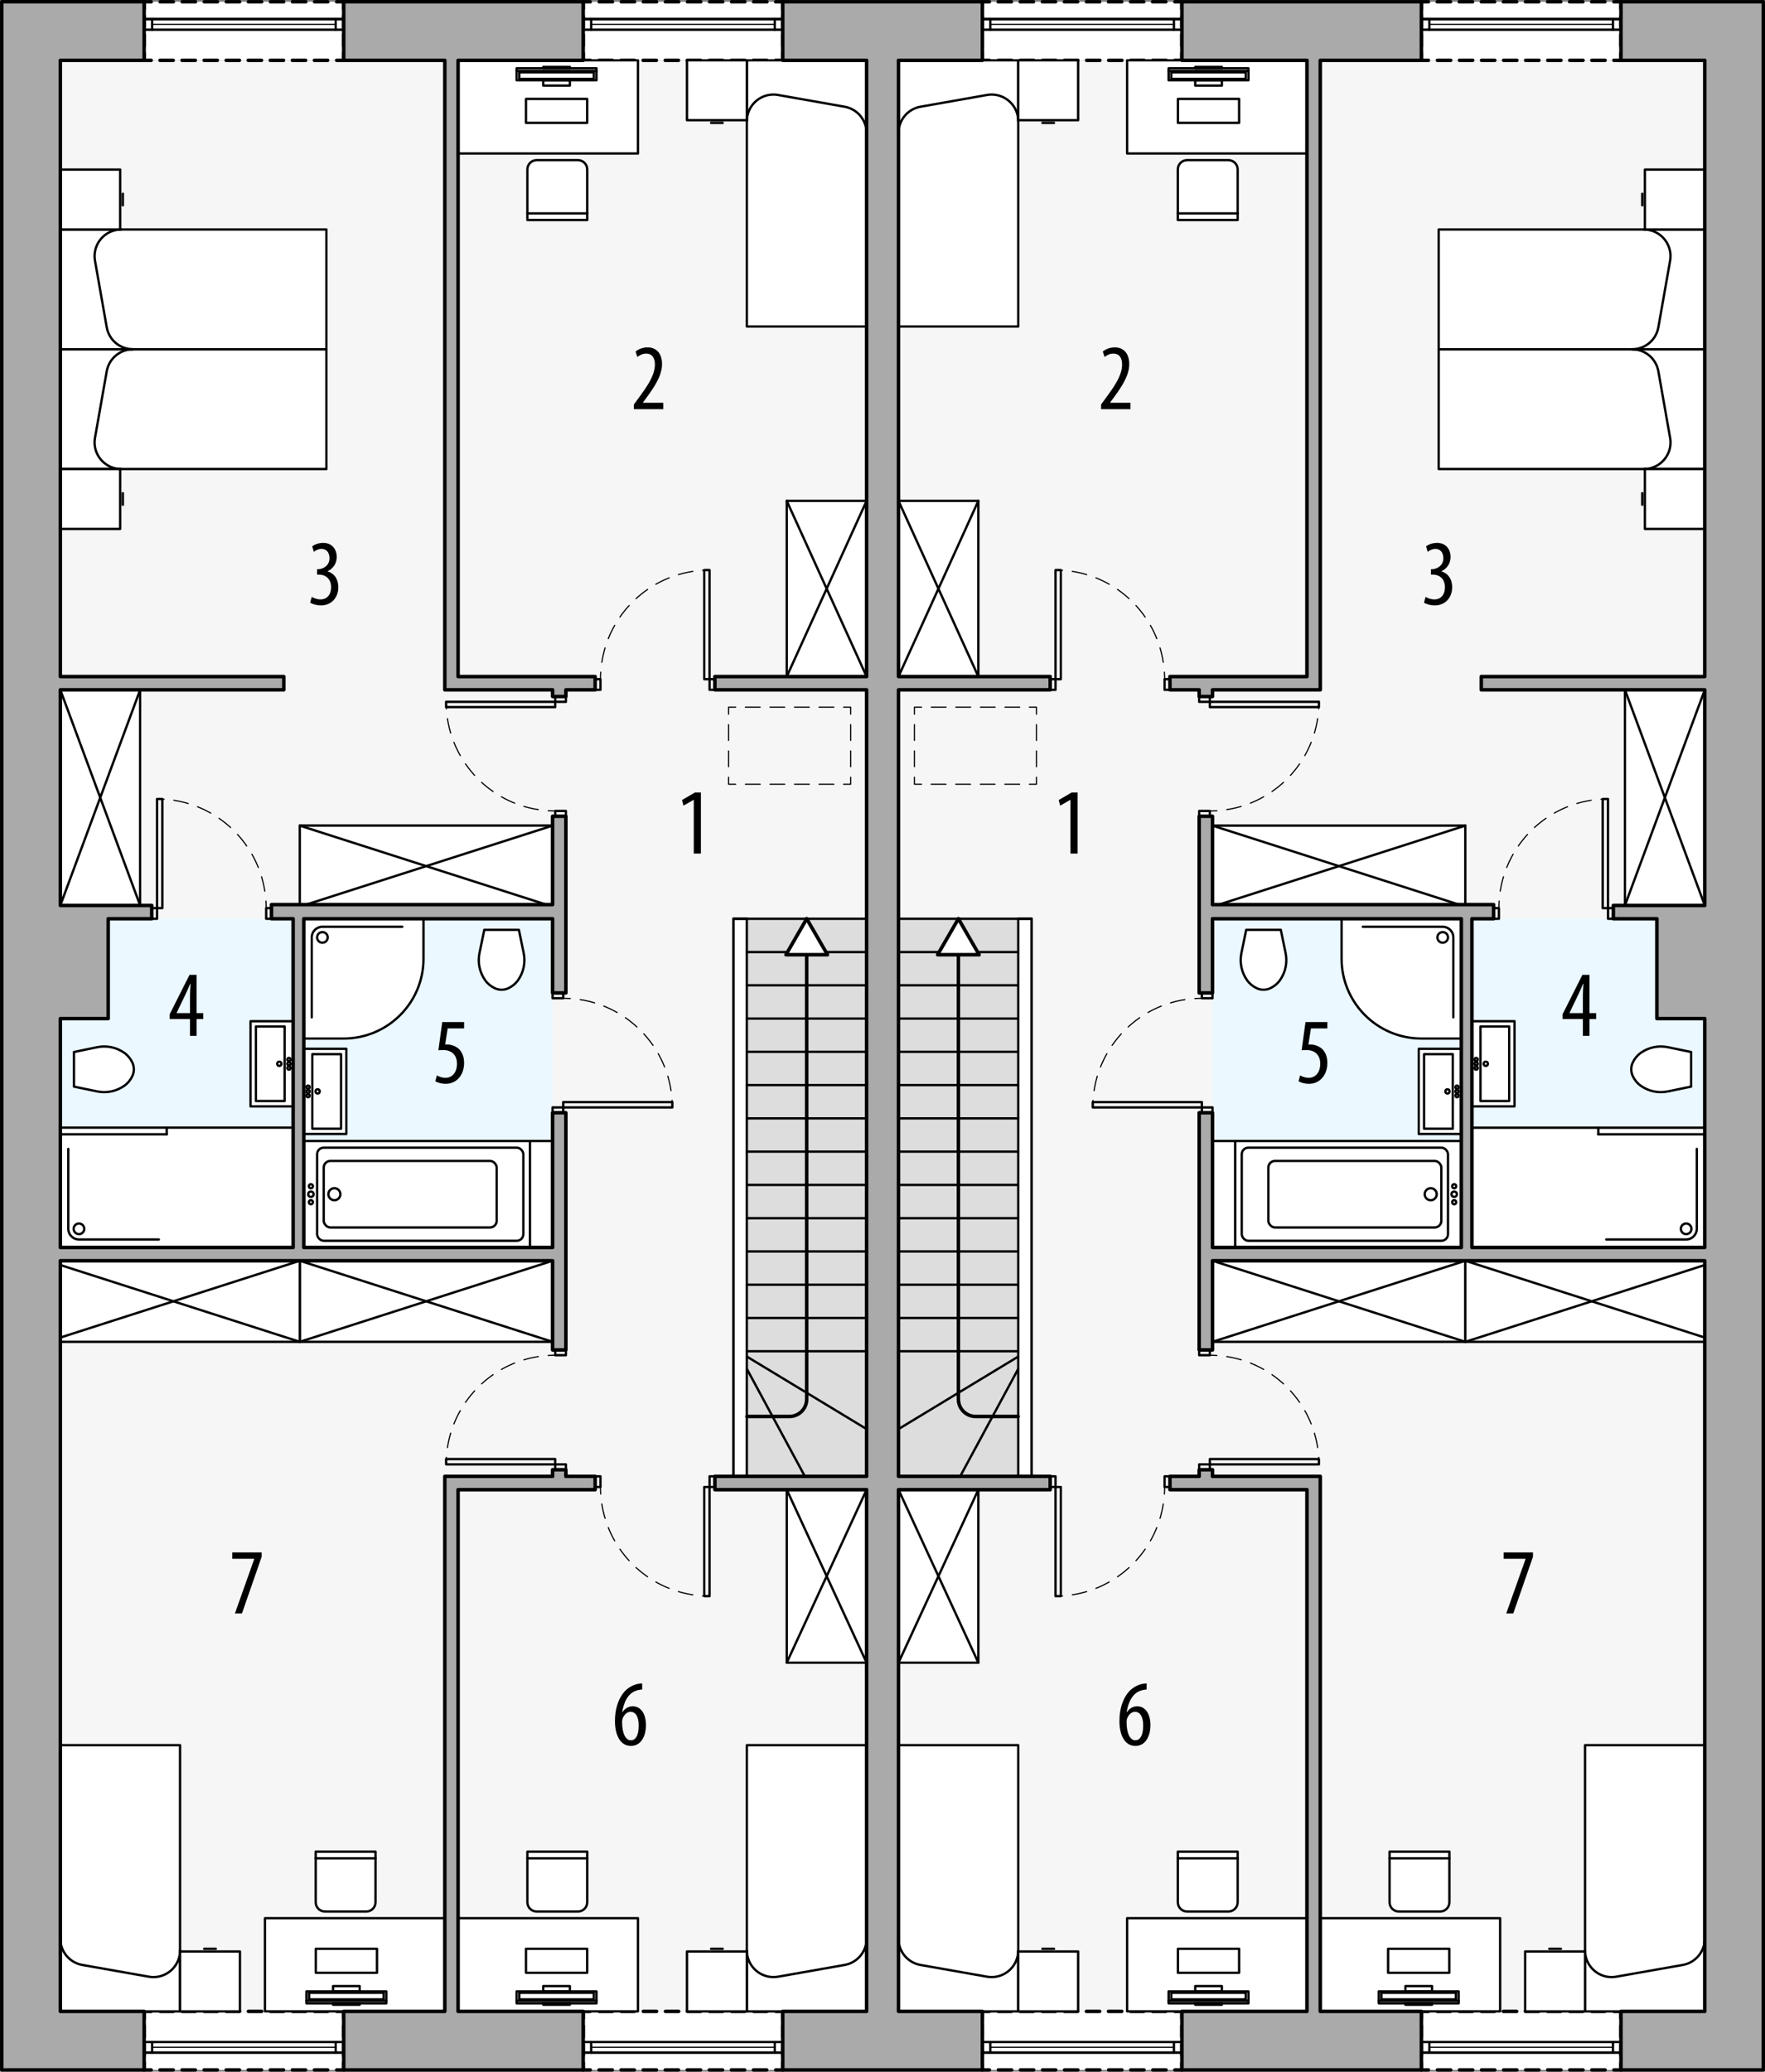 <?xml version="1.0" encoding="UTF-8"?><svg id="a" xmlns="http://www.w3.org/2000/svg" viewBox="0 0 376.04 441.25"><rect x="0" y="0" width="376.04" height="441.25" fill="#808080" stroke="none"/><rect x="191.43" y="12.85" width="171.78" height="415.56" style="fill:#f6f6f6; stroke-width:0px;"/><rect x="258.33" y="195.69" width="104.88" height="70.01" style="fill:#ebf8ff; stroke-width:0px;"/><rect x="209.29" y=".38" width="42.52" height="12.47" style="fill:#fff; stroke-width:0px;"/><polyline points="251.81 11.35 251.81 12.85 250.31 12.85" style="fill:none; stroke:#000; stroke-linecap:round; stroke-linejoin:round; stroke-width:.75px;"/><line x1="248.43" y1="12.85" x2="211.73" y2="12.85" style="fill:none; stroke:#000; stroke-dasharray:0 0 2.82 1.88; stroke-linecap:round; stroke-linejoin:round; stroke-width:.75px;"/><polyline points="210.79 12.85 209.29 12.85 209.29 11.35" style="fill:none; stroke:#000; stroke-linecap:round; stroke-linejoin:round; stroke-width:.75px;"/><line x1="209.29" y1="9.77" x2="209.29" y2="2.66" style="fill:none; stroke:#000; stroke-dasharray:0 0 2.37 1.58; stroke-linecap:round; stroke-linejoin:round; stroke-width:.75px;"/><polyline points="209.29 1.88 209.29 .38 210.79 .38" style="fill:none; stroke:#000; stroke-linecap:round; stroke-linejoin:round; stroke-width:.75px;"/><line x1="212.67" y1=".38" x2="249.37" y2=".38" style="fill:none; stroke:#000; stroke-dasharray:0 0 2.82 1.88; stroke-linecap:round; stroke-linejoin:round; stroke-width:.75px;"/><polyline points="250.31 .38 251.81 .38 251.81 1.88" style="fill:none; stroke:#000; stroke-linecap:round; stroke-linejoin:round; stroke-width:.75px;"/><line x1="251.81" y1="3.45" x2="251.81" y2="10.56" style="fill:none; stroke:#000; stroke-dasharray:0 0 2.37 1.58; stroke-linecap:round; stroke-linejoin:round; stroke-width:.75px;"/><rect x="302.83" y=".38" width="42.52" height="12.47" style="fill:#fff; stroke-width:0px;"/><polyline points="345.35 11.35 345.35 12.85 343.85 12.85" style="fill:none; stroke:#000; stroke-linecap:round; stroke-linejoin:round; stroke-width:.75px;"/><line x1="341.97" y1="12.85" x2="305.27" y2="12.85" style="fill:none; stroke:#000; stroke-dasharray:0 0 2.82 1.88; stroke-linecap:round; stroke-linejoin:round; stroke-width:.75px;"/><polyline points="304.33 12.85 302.83 12.85 302.83 11.35" style="fill:none; stroke:#000; stroke-linecap:round; stroke-linejoin:round; stroke-width:.75px;"/><line x1="302.83" y1="9.77" x2="302.83" y2="2.66" style="fill:none; stroke:#000; stroke-dasharray:0 0 2.37 1.58; stroke-linecap:round; stroke-linejoin:round; stroke-width:.75px;"/><polyline points="302.83 1.88 302.83 .38 304.33 .38" style="fill:none; stroke:#000; stroke-linecap:round; stroke-linejoin:round; stroke-width:.75px;"/><line x1="306.21" y1=".38" x2="342.91" y2=".38" style="fill:none; stroke:#000; stroke-dasharray:0 0 2.82 1.88; stroke-linecap:round; stroke-linejoin:round; stroke-width:.75px;"/><polyline points="343.85 .38 345.35 .38 345.35 1.88" style="fill:none; stroke:#000; stroke-linecap:round; stroke-linejoin:round; stroke-width:.75px;"/><line x1="345.35" y1="3.45" x2="345.35" y2="10.56" style="fill:none; stroke:#000; stroke-dasharray:0 0 2.37 1.58; stroke-linecap:round; stroke-linejoin:round; stroke-width:.75px;"/><rect x="302.83" y="428.41" width="42.52" height="12.47" style="fill:#fff; stroke-width:0px;"/><polyline points="345.35 439.38 345.35 440.88 343.85 440.88" style="fill:none; stroke:#000; stroke-linecap:round; stroke-linejoin:round; stroke-width:.75px;"/><line x1="341.97" y1="440.88" x2="305.27" y2="440.88" style="fill:none; stroke:#000; stroke-dasharray:0 0 2.82 1.88; stroke-linecap:round; stroke-linejoin:round; stroke-width:.75px;"/><polyline points="304.33 440.88 302.83 440.88 302.83 439.38" style="fill:none; stroke:#000; stroke-linecap:round; stroke-linejoin:round; stroke-width:.75px;"/><line x1="302.83" y1="437.8" x2="302.83" y2="430.7" style="fill:none; stroke:#000; stroke-dasharray:0 0 2.37 1.58; stroke-linecap:round; stroke-linejoin:round; stroke-width:.75px;"/><polyline points="302.83 429.91 302.83 428.41 304.33 428.41" style="fill:none; stroke:#000; stroke-linecap:round; stroke-linejoin:round; stroke-width:.75px;"/><line x1="306.21" y1="428.41" x2="342.91" y2="428.41" style="fill:none; stroke:#000; stroke-dasharray:0 0 2.82 1.88; stroke-linecap:round; stroke-linejoin:round; stroke-width:.75px;"/><polyline points="343.85 428.41 345.35 428.41 345.35 429.91" style="fill:none; stroke:#000; stroke-linecap:round; stroke-linejoin:round; stroke-width:.75px;"/><line x1="345.35" y1="431.49" x2="345.35" y2="438.59" style="fill:none; stroke:#000; stroke-dasharray:0 0 2.37 1.58; stroke-linecap:round; stroke-linejoin:round; stroke-width:.75px;"/><rect x="209.29" y="428.41" width="42.52" height="12.47" style="fill:#fff; stroke-width:0px;"/><polyline points="251.81 439.38 251.81 440.88 250.31 440.88" style="fill:none; stroke:#000; stroke-linecap:round; stroke-linejoin:round; stroke-width:.75px;"/><line x1="248.43" y1="440.88" x2="211.73" y2="440.88" style="fill:none; stroke:#000; stroke-dasharray:0 0 2.82 1.88; stroke-linecap:round; stroke-linejoin:round; stroke-width:.75px;"/><polyline points="210.79 440.88 209.29 440.88 209.29 439.38" style="fill:none; stroke:#000; stroke-linecap:round; stroke-linejoin:round; stroke-width:.75px;"/><line x1="209.29" y1="437.8" x2="209.29" y2="430.7" style="fill:none; stroke:#000; stroke-dasharray:0 0 2.37 1.58; stroke-linecap:round; stroke-linejoin:round; stroke-width:.75px;"/><polyline points="209.29 429.91 209.29 428.41 210.79 428.41" style="fill:none; stroke:#000; stroke-linecap:round; stroke-linejoin:round; stroke-width:.75px;"/><line x1="212.67" y1="428.41" x2="249.37" y2="428.41" style="fill:none; stroke:#000; stroke-dasharray:0 0 2.82 1.88; stroke-linecap:round; stroke-linejoin:round; stroke-width:.75px;"/><polyline points="250.31 428.41 251.81 428.41 251.81 429.91" style="fill:none; stroke:#000; stroke-linecap:round; stroke-linejoin:round; stroke-width:.75px;"/><line x1="251.81" y1="431.49" x2="251.81" y2="438.59" style="fill:none; stroke:#000; stroke-dasharray:0 0 2.37 1.58; stroke-linecap:round; stroke-linejoin:round; stroke-width:.75px;"/><rect x="256.06" y="235.87" width="2.27" height="1.13" style="fill:none; stroke:#000; stroke-linecap:round; stroke-linejoin:round; stroke-width:.5px;"/><rect x="256.06" y="211.49" width="2.27" height="1.13" style="fill:none; stroke:#000; stroke-linecap:round; stroke-linejoin:round; stroke-width:.5px;"/><rect x="232.82" y="234.74" width="23.24" height="1.13" style="fill:none; stroke:#000; stroke-linecap:round; stroke-linejoin:round; stroke-width:.5px;"/><path d="M232.82,235.87c0-.5.02-1,.05-1.5" style="fill:none; stroke:#000; stroke-linecap:round; stroke-linejoin:round; stroke-width:.25px;"/><path d="M233.09,232.29c1.6-10.31,9.97-18.39,20.43-19.52" style="fill:none; stroke:#000; stroke-dasharray:0 0 3.14 2.09; stroke-linecap:round; stroke-linejoin:round; stroke-width:.25px;"/><path d="M254.56,212.68c.5-.03,1-.05,1.5-.05" style="fill:none; stroke:#000; stroke-linecap:round; stroke-linejoin:round; stroke-width:.25px;"/><rect x="255.49" y="311.9" width="2.27" height="1.13" style="fill:none; stroke:#000; stroke-linecap:round; stroke-linejoin:round; stroke-width:.5px;"/><rect x="255.49" y="287.52" width="2.27" height="1.13" style="fill:none; stroke:#000; stroke-linecap:round; stroke-linejoin:round; stroke-width:.5px;"/><rect x="257.76" y="310.77" width="23.24" height="1.13" style="fill:none; stroke:#000; stroke-linecap:round; stroke-linejoin:round; stroke-width:.5px;"/><path d="M281.01,311.9c0-.5-.02-1-.05-1.5" style="fill:none; stroke:#000; stroke-linecap:round; stroke-linejoin:round; stroke-width:.25px;"/><path d="M280.73,308.32c-1.59-10.31-9.97-18.39-20.42-19.52" style="fill:none; stroke:#000; stroke-dasharray:0 0 3.14 2.09; stroke-linecap:round; stroke-linejoin:round; stroke-width:.25px;"/><path d="M259.26,288.71c-.5-.03-1-.05-1.5-.05" style="fill:none; stroke:#000; stroke-linecap:round; stroke-linejoin:round; stroke-width:.25px;"/><rect x="255.49" y="148.35" width="2.27" height="1.13" style="fill:none; stroke:#000; stroke-linecap:round; stroke-linejoin:round; stroke-width:.5px;"/><rect x="255.49" y="172.73" width="2.27" height="1.13" style="fill:none; stroke:#000; stroke-linecap:round; stroke-linejoin:round; stroke-width:.5px;"/><rect x="257.76" y="149.48" width="23.24" height="1.13" style="fill:none; stroke:#000; stroke-linecap:round; stroke-linejoin:round; stroke-width:.5px;"/><path d="M281.01,149.48c0,.5-.02,1-.05,1.5" style="fill:none; stroke:#000; stroke-linecap:round; stroke-linejoin:round; stroke-width:.25px;"/><path d="M280.73,153.07c-1.59,10.31-9.97,18.39-20.42,19.52" style="fill:none; stroke:#000; stroke-dasharray:0 0 3.14 2.09; stroke-linecap:round; stroke-linejoin:round; stroke-width:.25px;"/><path d="M259.26,172.68c-.5.03-1,.05-1.5.05" style="fill:none; stroke:#000; stroke-linecap:round; stroke-linejoin:round; stroke-width:.25px;"/><rect x="342.6" y="193.42" width="1.13" height="2.27" style="fill:none; stroke:#000; stroke-linecap:round; stroke-linejoin:round; stroke-width:.5px;"/><rect x="318.22" y="193.42" width="1.13" height="2.27" style="fill:none; stroke:#000; stroke-linecap:round; stroke-linejoin:round; stroke-width:.5px;"/><rect x="341.46" y="170.18" width="1.13" height="23.24" style="fill:none; stroke:#000; stroke-linecap:round; stroke-linejoin:round; stroke-width:.5px;"/><path d="M342.6,170.18c-.5,0-1,.02-1.5.05" style="fill:none; stroke:#000; stroke-linecap:round; stroke-linejoin:round; stroke-width:.25px;"/><path d="M339.01,170.45c-10.31,1.6-18.39,9.97-19.52,20.42" style="fill:none; stroke:#000; stroke-dasharray:0 0 3.14 2.09; stroke-linecap:round; stroke-linejoin:round; stroke-width:.25px;"/><path d="M319.4,191.92c-.03.5-.05,1-.05,1.5" style="fill:none; stroke:#000; stroke-linecap:round; stroke-linejoin:round; stroke-width:.25px;"/><rect x="223.75" y="314.45" width="1.13" height="2.27" style="fill:none; stroke:#000; stroke-linecap:round; stroke-linejoin:round; stroke-width:.5px;"/><rect x="248.12" y="314.45" width="1.13" height="2.27" style="fill:none; stroke:#000; stroke-linecap:round; stroke-linejoin:round; stroke-width:.5px;"/><rect x="224.88" y="316.72" width="1.13" height="23.24" style="fill:none; stroke:#000; stroke-linecap:round; stroke-linejoin:round; stroke-width:.5px;"/><path d="M224.88,339.97c.5,0,1-.02,1.5-.05" style="fill:none; stroke:#000; stroke-linecap:round; stroke-linejoin:round; stroke-width:.25px;"/><path d="M228.46,339.69c10.31-1.6,18.39-9.97,19.52-20.42" style="fill:none; stroke:#000; stroke-dasharray:0 0 3.14 2.09; stroke-linecap:round; stroke-linejoin:round; stroke-width:.25px;"/><path d="M248.08,318.22c.03-.5.05-1,.05-1.5" style="fill:none; stroke:#000; stroke-linecap:round; stroke-linejoin:round; stroke-width:.25px;"/><rect x="223.75" y="144.66" width="1.13" height="2.27" style="fill:none; stroke:#000; stroke-linecap:round; stroke-linejoin:round; stroke-width:.5px;"/><rect x="248.12" y="144.66" width="1.13" height="2.27" style="fill:none; stroke:#000; stroke-linecap:round; stroke-linejoin:round; stroke-width:.5px;"/><rect x="224.88" y="121.42" width="1.13" height="23.24" style="fill:none; stroke:#000; stroke-linecap:round; stroke-linejoin:round; stroke-width:.5px;"/><path d="M224.88,121.42c.5,0,1,.02,1.5.05" style="fill:none; stroke:#000; stroke-linecap:round; stroke-linejoin:round; stroke-width:.25px;"/><path d="M228.46,121.7c10.31,1.6,18.39,9.97,19.52,20.42" style="fill:none; stroke:#000; stroke-dasharray:0 0 3.14 2.09; stroke-linecap:round; stroke-linejoin:round; stroke-width:.25px;"/><path d="M248.08,143.17c.03.5.05,1,.05,1.5" style="fill:none; stroke:#000; stroke-linecap:round; stroke-linejoin:round; stroke-width:.25px;"/><polyline points="345.35 434.93 345.35 437.19 343.65 437.19 343.65 434.93 345.35 434.93" style="fill:none; stroke:#000; stroke-linecap:round; stroke-linejoin:round; stroke-width:.5px;"/><polyline points="304.53 434.93 304.53 437.19 302.83 437.19 302.83 434.93 304.53 434.93" style="fill:none; stroke:#000; stroke-linecap:round; stroke-linejoin:round; stroke-width:.5px;"/><line x1="343.65" y1="434.93" x2="304.53" y2="434.93" style="fill:none; stroke:#000; stroke-linecap:round; stroke-linejoin:round; stroke-width:.5px;"/><line x1="343.65" y1="436.06" x2="304.53" y2="436.06" style="fill:none; stroke:#000; stroke-linecap:round; stroke-linejoin:round; stroke-width:.25px;"/><line x1="343.65" y1="437.19" x2="304.53" y2="437.19" style="fill:none; stroke:#000; stroke-linecap:round; stroke-linejoin:round; stroke-width:.5px;"/><line x1="302.83" y1="437.19" x2="345.35" y2="437.19" style="fill:none; stroke:#000; stroke-linecap:round; stroke-linejoin:round; stroke-width:.5px;"/><polyline points="251.81 434.93 251.81 437.19 250.11 437.19 250.11 434.93 251.81 434.93" style="fill:none; stroke:#000; stroke-linecap:round; stroke-linejoin:round; stroke-width:.5px;"/><polyline points="210.99 434.93 210.99 437.19 209.29 437.19 209.29 434.93 210.99 434.93" style="fill:none; stroke:#000; stroke-linecap:round; stroke-linejoin:round; stroke-width:.5px;"/><line x1="250.11" y1="434.93" x2="210.99" y2="434.93" style="fill:none; stroke:#000; stroke-linecap:round; stroke-linejoin:round; stroke-width:.5px;"/><line x1="250.11" y1="436.06" x2="210.99" y2="436.06" style="fill:none; stroke:#000; stroke-linecap:round; stroke-linejoin:round; stroke-width:.25px;"/><line x1="250.11" y1="437.19" x2="210.99" y2="437.19" style="fill:none; stroke:#000; stroke-linecap:round; stroke-linejoin:round; stroke-width:.5px;"/><line x1="209.29" y1="437.19" x2="251.81" y2="437.19" style="fill:none; stroke:#000; stroke-linecap:round; stroke-linejoin:round; stroke-width:.5px;"/><polyline points="345.35 6.33 345.35 4.06 343.65 4.06 343.65 6.33 345.35 6.33" style="fill:none; stroke:#000; stroke-linecap:round; stroke-linejoin:round; stroke-width:.5px;"/><polyline points="304.53 6.33 304.53 4.06 302.83 4.06 302.83 6.33 304.53 6.33" style="fill:none; stroke:#000; stroke-linecap:round; stroke-linejoin:round; stroke-width:.5px;"/><line x1="343.65" y1="6.33" x2="304.53" y2="6.33" style="fill:none; stroke:#000; stroke-linecap:round; stroke-linejoin:round; stroke-width:.5px;"/><line x1="343.65" y1="5.19" x2="304.53" y2="5.19" style="fill:none; stroke:#000; stroke-linecap:round; stroke-linejoin:round; stroke-width:.25px;"/><line x1="343.65" y1="4.06" x2="304.53" y2="4.06" style="fill:none; stroke:#000; stroke-linecap:round; stroke-linejoin:round; stroke-width:.5px;"/><line x1="302.83" y1="4.06" x2="345.35" y2="4.06" style="fill:none; stroke:#000; stroke-linecap:round; stroke-linejoin:round; stroke-width:.5px;"/><polyline points="251.81 6.33 251.81 4.06 250.11 4.06 250.11 6.33 251.81 6.33" style="fill:none; stroke:#000; stroke-linecap:round; stroke-linejoin:round; stroke-width:.5px;"/><polyline points="210.99 6.33 210.99 4.06 209.29 4.06 209.29 6.33 210.99 6.33" style="fill:none; stroke:#000; stroke-linecap:round; stroke-linejoin:round; stroke-width:.5px;"/><line x1="250.11" y1="6.33" x2="210.99" y2="6.33" style="fill:none; stroke:#000; stroke-linecap:round; stroke-linejoin:round; stroke-width:.5px;"/><line x1="250.11" y1="5.19" x2="210.99" y2="5.19" style="fill:none; stroke:#000; stroke-linecap:round; stroke-linejoin:round; stroke-width:.25px;"/><line x1="250.11" y1="4.06" x2="210.99" y2="4.06" style="fill:none; stroke:#000; stroke-linecap:round; stroke-linejoin:round; stroke-width:.5px;"/><line x1="209.29" y1="4.06" x2="251.81" y2="4.06" style="fill:none; stroke:#000; stroke-linecap:round; stroke-linejoin:round; stroke-width:.5px;"/><rect x="191.43" y="195.69" width="28.35" height="118.77" style="fill:#ddd; stroke:#000; stroke-linecap:round; stroke-linejoin:round; stroke-width:.5px;"/><rect x="216.94" y="195.69" width="2.83" height="118.77" style="fill:#fff; stroke:#000; stroke-linecap:round; stroke-linejoin:round; stroke-width:.5px;"/><line x1="219.78" y1="195.69" x2="216.94" y2="195.69" style="fill:none; stroke:#000; stroke-linecap:round; stroke-linejoin:round; stroke-width:.5px;"/><line x1="216.94" y1="231.12" x2="191.43" y2="231.12" style="fill:none; stroke:#000; stroke-linecap:round; stroke-linejoin:round; stroke-width:.5px;"/><line x1="216.94" y1="224.03" x2="191.43" y2="224.03" style="fill:none; stroke:#000; stroke-linecap:round; stroke-linejoin:round; stroke-width:.5px;"/><line x1="216.94" y1="216.95" x2="191.43" y2="216.95" style="fill:none; stroke:#000; stroke-linecap:round; stroke-linejoin:round; stroke-width:.5px;"/><line x1="216.94" y1="209.86" x2="191.43" y2="209.86" style="fill:none; stroke:#000; stroke-linecap:round; stroke-linejoin:round; stroke-width:.5px;"/><line x1="216.94" y1="202.78" x2="191.43" y2="202.78" style="fill:none; stroke:#000; stroke-linecap:round; stroke-linejoin:round; stroke-width:.5px;"/><line x1="216.94" y1="238.21" x2="191.43" y2="238.21" style="fill:none; stroke:#000; stroke-linecap:round; stroke-linejoin:round; stroke-width:.5px;"/><line x1="216.94" y1="245.29" x2="191.43" y2="245.29" style="fill:none; stroke:#000; stroke-linecap:round; stroke-linejoin:round; stroke-width:.5px;"/><line x1="216.94" y1="252.38" x2="191.43" y2="252.38" style="fill:none; stroke:#000; stroke-linecap:round; stroke-linejoin:round; stroke-width:.5px;"/><line x1="216.94" y1="259.47" x2="191.43" y2="259.47" style="fill:none; stroke:#000; stroke-linecap:round; stroke-linejoin:round; stroke-width:.5px;"/><line x1="216.94" y1="287.81" x2="191.43" y2="287.81" style="fill:none; stroke:#000; stroke-linecap:round; stroke-linejoin:round; stroke-width:.5px;"/><line x1="216.94" y1="288.94" x2="191.43" y2="304.38" style="fill:none; stroke:#000; stroke-linecap:round; stroke-linejoin:round; stroke-width:.5px;"/><line x1="216.94" y1="291.56" x2="204.57" y2="314.45" style="fill:none; stroke:#000; stroke-linecap:round; stroke-linejoin:round; stroke-width:.5px;"/><line x1="216.94" y1="266.55" x2="191.43" y2="266.55" style="fill:none; stroke:#000; stroke-linecap:round; stroke-linejoin:round; stroke-width:.5px;"/><line x1="216.94" y1="273.64" x2="191.43" y2="273.64" style="fill:none; stroke:#000; stroke-linecap:round; stroke-linejoin:round; stroke-width:.5px;"/><line x1="216.94" y1="280.73" x2="191.43" y2="280.73" style="fill:none; stroke:#000; stroke-linecap:round; stroke-linejoin:round; stroke-width:.5px;"/><path d="M216.94,301.7h-9.06c-2.04,0-3.69-1.65-3.69-3.69v-102.31" style="fill:none; stroke:#000; stroke-linecap:round; stroke-linejoin:round; stroke-width:.75px;"/><polygon points="204.19 195.69 199.76 203.35 208.61 203.35 204.19 195.69" style="fill:#fff; stroke:#000; stroke-linecap:round; stroke-linejoin:round; stroke-width:.75px;"/><path d="M360.3,231.44l-4.93,1.02c-2.01.42-4.1-.01-5.78-1.19-.75-.53-1.34-1.25-1.73-2.08-.42-.91-.42-1.96,0-2.87.39-.83.98-1.55,1.73-2.08,1.68-1.18,3.77-1.61,5.78-1.19l4.93,1.02v7.37" style="fill:#fff; stroke:#000; stroke-linecap:round; stroke-linejoin:round; stroke-width:.5px;"/><path d="M272.88,198.05l1.02,4.93c.42,2.01-.01,4.1-1.19,5.78-.53.75-1.25,1.34-2.08,1.73-.91.42-1.96.42-2.87,0-.83-.39-1.55-.98-2.08-1.73-1.18-1.68-1.61-3.77-1.19-5.78l1.02-4.93h7.37" style="fill:#fff; stroke:#000; stroke-linecap:round; stroke-linejoin:round; stroke-width:.5px;"/><rect x="313.6" y="240.19" width="49.61" height="25.51" style="fill:#fff; stroke:#000; stroke-linecap:round; stroke-linejoin:round; stroke-width:.5px;"/><line x1="363.21" y1="241.6" x2="340.53" y2="241.6" style="fill:none; stroke:#000; stroke-linecap:round; stroke-linejoin:round; stroke-width:.5px;"/><path d="M342.22,264h17.02c1.25,0,2.27-1.02,2.27-2.27v-17.02" style="fill:none; stroke:#000; stroke-linecap:round; stroke-linejoin:round; stroke-width:.5px;"/><circle cx="359.24" cy="261.73" r="1.13" style="fill:none; stroke:#000; stroke-linecap:round; stroke-linejoin:round; stroke-width:.5px;"/><line x1="340.53" y1="241.6" x2="340.53" y2="240.19" style="fill:none; stroke:#000; stroke-linecap:round; stroke-linejoin:round; stroke-width:.5px;"/><rect x="191.43" y="106.68" width="17.01" height="37.42" style="fill:#fff; stroke:#000; stroke-linecap:round; stroke-linejoin:round; stroke-width:.5px;"/><line x1="208.44" y1="106.68" x2="191.43" y2="144.1" style="fill:none; stroke:#000; stroke-linecap:round; stroke-linejoin:round; stroke-width:.5px;"/><line x1="208.44" y1="144.1" x2="191.43" y2="106.68" style="fill:none; stroke:#000; stroke-linecap:round; stroke-linejoin:round; stroke-width:.5px;"/><rect x="346.2" y="146.93" width="17.01" height="45.92" style="fill:#fff; stroke:#000; stroke-linecap:round; stroke-linejoin:round; stroke-width:.5px;"/><line x1="363.21" y1="146.93" x2="346.2" y2="192.85" style="fill:none; stroke:#000; stroke-linecap:round; stroke-linejoin:round; stroke-width:.5px;"/><line x1="363.21" y1="192.85" x2="346.2" y2="146.93" style="fill:none; stroke:#000; stroke-linecap:round; stroke-linejoin:round; stroke-width:.5px;"/><rect x="276.62" y="157.55" width="17.27" height="53.86" transform="translate(100.78 469.74) rotate(-90)" style="fill:#fff; stroke:#000; stroke-linecap:round; stroke-linejoin:round; stroke-width:.5px;"/><line x1="258.33" y1="175.85" x2="312.19" y2="193.11" style="fill:none; stroke:#000; stroke-linecap:round; stroke-linejoin:round; stroke-width:.5px;"/><line x1="312.19" y1="175.85" x2="258.33" y2="193.11" style="fill:none; stroke:#000; stroke-linecap:round; stroke-linejoin:round; stroke-width:.5px;"/><rect x="276.62" y="250.24" width="17.27" height="53.86" transform="translate(8.09 562.42) rotate(-90)" style="fill:#fff; stroke:#000; stroke-linecap:round; stroke-linejoin:round; stroke-width:.5px;"/><line x1="258.33" y1="268.53" x2="312.19" y2="285.8" style="fill:none; stroke:#000; stroke-linecap:round; stroke-linejoin:round; stroke-width:.5px;"/><line x1="312.19" y1="268.53" x2="258.33" y2="285.8" style="fill:none; stroke:#000; stroke-linecap:round; stroke-linejoin:round; stroke-width:.5px;"/><rect x="330.48" y="250.24" width="17.27" height="53.86" transform="translate(61.95 616.28) rotate(-90)" style="fill:#fff; stroke:#000; stroke-linecap:round; stroke-linejoin:round; stroke-width:.5px;"/><line x1="312.19" y1="268.53" x2="366.04" y2="285.8" style="fill:none; stroke:#000; stroke-linecap:round; stroke-linejoin:round; stroke-width:.5px;"/><line x1="366.04" y1="268.53" x2="312.19" y2="285.8" style="fill:none; stroke:#000; stroke-linecap:round; stroke-linejoin:round; stroke-width:.5px;"/><rect x="191.43" y="317.29" width="17.01" height="36.85" style="fill:#fff; stroke:#000; stroke-linecap:round; stroke-linejoin:round; stroke-width:.5px;"/><line x1="208.44" y1="317.29" x2="191.43" y2="354.14" style="fill:none; stroke:#000; stroke-linecap:round; stroke-linejoin:round; stroke-width:.5px;"/><line x1="208.44" y1="354.14" x2="191.43" y2="317.29" style="fill:none; stroke:#000; stroke-linecap:round; stroke-linejoin:round; stroke-width:.5px;"/><polyline points="313.6 235.65 322.67 235.65 322.67 217.51 313.6 217.51 313.6 235.65" style="fill:#fff; stroke:#000; stroke-linecap:round; stroke-linejoin:round; stroke-width:.5px;"/><rect x="315.42" y="218.64" width="6.12" height="15.87" style="fill:none; stroke:#000; stroke-linecap:round; stroke-linejoin:round; stroke-width:.5px;"/><circle cx="316.55" cy="226.58" r=".45" style="fill:none; stroke:#000; stroke-linecap:round; stroke-linejoin:round; stroke-width:.5px;"/><circle cx="314.51" cy="226.58" r=".34" style="fill:none; stroke:#000; stroke-linecap:round; stroke-linejoin:round; stroke-width:.5px;"/><circle cx="314.51" cy="225.67" r=".34" style="fill:none; stroke:#000; stroke-linecap:round; stroke-linejoin:round; stroke-width:.5px;"/><circle cx="314.51" cy="227.49" r=".34" style="fill:none; stroke:#000; stroke-linecap:round; stroke-linejoin:round; stroke-width:.5px;"/><path d="M311.34,195.69v25.51h-8.5c-9.39,0-17.01-7.61-17.01-17.01v-8.5h25.51Z" style="fill:#fff; stroke:#000; stroke-linecap:round; stroke-linejoin:round; stroke-width:.5px;"/><path d="M309.64,216.68v-17.02c0-1.25-1.02-2.27-2.27-2.27h-17.02" style="fill:none; stroke:#000; stroke-linecap:round; stroke-linejoin:round; stroke-width:.5px;"/><circle cx="307.37" cy="199.66" r="1.13" style="fill:none; stroke:#000; stroke-linecap:round; stroke-linejoin:round; stroke-width:.5px;"/><polyline points="311.34 241.53 302.27 241.53 302.27 223.39 311.34 223.39 311.34 241.53" style="fill:#fff; stroke:#000; stroke-linecap:round; stroke-linejoin:round; stroke-width:.5px;"/><rect x="303.4" y="224.53" width="6.12" height="15.87" style="fill:none; stroke:#000; stroke-linecap:round; stroke-linejoin:round; stroke-width:.5px;"/><circle cx="308.39" cy="232.46" r=".45" style="fill:none; stroke:#000; stroke-linecap:round; stroke-linejoin:round; stroke-width:.5px;"/><circle cx="310.43" cy="232.46" r=".34" style="fill:none; stroke:#000; stroke-linecap:round; stroke-linejoin:round; stroke-width:.5px;"/><circle cx="310.43" cy="231.56" r=".34" style="fill:none; stroke:#000; stroke-linecap:round; stroke-linejoin:round; stroke-width:.5px;"/><circle cx="310.43" cy="233.37" r=".34" style="fill:none; stroke:#000; stroke-linecap:round; stroke-linejoin:round; stroke-width:.5px;"/><polyline points="311.34 243.02 311.34 265.7 263.15 265.7 263.15 243.02 311.34 243.02" style="fill:#fff; stroke:#000; stroke-linecap:round; stroke-linejoin:round; stroke-width:.5px;"/><circle cx="304.82" cy="254.36" r="1.28" style="fill:none; stroke:#000; stroke-linecap:round; stroke-linejoin:round; stroke-width:.5px;"/><circle cx="309.82" cy="252.66" r=".43" style="fill:none; stroke:#000; stroke-linecap:round; stroke-linejoin:round; stroke-width:.5px;"/><circle cx="309.82" cy="254.36" r=".57" style="fill:none; stroke:#000; stroke-linecap:round; stroke-linejoin:round; stroke-width:.5px;"/><circle cx="309.82" cy="256.06" r=".43" style="fill:none; stroke:#000; stroke-linecap:round; stroke-linejoin:round; stroke-width:.5px;"/><rect x="264.56" y="244.44" width="43.94" height="19.84" rx="1.42" ry="1.42" style="fill:none; stroke:#000; stroke-linecap:round; stroke-linejoin:round; stroke-width:.5px;"/><rect x="270.23" y="247.27" width="36.85" height="14.17" rx="1.42" ry="1.42" style="fill:none; stroke:#000; stroke-linecap:round; stroke-linejoin:round; stroke-width:.5px;"/><rect x="258.33" y="243.02" width="4.82" height="22.68" style="fill:#fff; stroke:#000; stroke-linecap:round; stroke-linejoin:round; stroke-width:.5px;"/><polyline points="363.21 371.71 337.7 371.71 337.7 428.41 363.21 428.41 363.21 371.71" style="fill:#fff; stroke:#000; stroke-linecap:round; stroke-linejoin:round; stroke-width:.5px;"/><path d="M337.7,415.44c0,3.13,2.54,5.67,5.67,5.67.33,0,.66-.03.98-.09l14.17-2.5c2.71-.48,4.68-2.83,4.68-5.58" style="fill:none; stroke:#000; stroke-linecap:round; stroke-linejoin:round; stroke-width:.5px;"/><polyline points="337.7 415.65 337.7 428.41 324.94 428.41 324.94 415.65 337.7 415.65" style="fill:#fff; stroke:#000; stroke-linecap:round; stroke-linejoin:round; stroke-width:.5px;"/><line x1="330.08" y1="415.08" x2="332.56" y2="415.08" style="fill:none; stroke:#000; stroke-linecap:round; stroke-linejoin:round; stroke-width:.5px;"/><polyline points="191.43 371.71 216.94 371.71 216.94 428.41 191.43 428.41 191.43 371.71" style="fill:#fff; stroke:#000; stroke-linecap:round; stroke-linejoin:round; stroke-width:.5px;"/><path d="M216.94,415.44c0,.33-.03.66-.09.98-.54,3.08-3.48,5.14-6.57,4.6l-14.17-2.5c-2.71-.48-4.68-2.83-4.68-5.58" style="fill:none; stroke:#000; stroke-linecap:round; stroke-linejoin:round; stroke-width:.5px;"/><line x1="224.56" y1="415.08" x2="222.08" y2="415.08" style="fill:none; stroke:#000; stroke-linecap:round; stroke-linejoin:round; stroke-width:.5px;"/><polyline points="216.94 415.65 216.94 428.41 229.7 428.41 229.7 415.65 216.94 415.65" style="fill:#fff; stroke:#000; stroke-linecap:round; stroke-linejoin:round; stroke-width:.5px;"/><rect x="281.29" y="408.56" width="38.32" height="19.84" style="fill:#fff; stroke:#000; stroke-linecap:round; stroke-linejoin:round; stroke-width:.5px;"/><path d="M308.8,394.39v10.77c0,1.1-.89,1.98-1.98,1.98h-8.79c-1.1,0-1.98-.89-1.98-1.98v-10.77h12.76" style="fill:#fff; stroke:#000; stroke-linecap:round; stroke-linejoin:round; stroke-width:.5px;"/><line x1="308.8" y1="395.81" x2="296.04" y2="395.81" style="fill:none; stroke:#000; stroke-linecap:round; stroke-linejoin:round; stroke-width:.5px;"/><line x1="310.77" y1="426.14" x2="293.76" y2="426.14" style="fill:none; stroke:#000; stroke-linecap:round; stroke-linejoin:round; stroke-width:.5px;"/><rect x="293.76" y="424.15" width="17.01" height="2.55" style="fill:none; stroke:#000; stroke-linecap:round; stroke-linejoin:round; stroke-width:.5px;"/><rect x="294.32" y="424.44" width="15.87" height="1.42" style="fill:none; stroke:#000; stroke-linecap:round; stroke-linejoin:round; stroke-width:.5px;"/><rect x="299.43" y="423.02" width="5.67" height="1.13" style="fill:none; stroke:#000; stroke-linecap:round; stroke-linejoin:round; stroke-width:.5px;"/><polyline points="295.74 420.19 308.78 420.19 308.78 415.08 295.74 415.08 295.74 420.19" style="fill:none; stroke:#000; stroke-linecap:round; stroke-linejoin:round; stroke-width:.5px;"/><rect x="299.43" y="426.71" width="5.67" height=".28" style="fill:none; stroke:#000; stroke-linecap:round; stroke-linejoin:round; stroke-width:.5px;"/><rect x="240.14" y="408.56" width="38.32" height="19.84" style="fill:#fff; stroke:#000; stroke-linecap:round; stroke-linejoin:round; stroke-width:.5px;"/><path d="M250.94,394.39v10.77c0,1.1.89,1.98,1.98,1.98h8.79c1.1,0,1.98-.89,1.98-1.98v-10.77h-12.76" style="fill:#fff; stroke:#000; stroke-linecap:round; stroke-linejoin:round; stroke-width:.5px;"/><line x1="250.94" y1="395.81" x2="263.7" y2="395.81" style="fill:none; stroke:#000; stroke-linecap:round; stroke-linejoin:round; stroke-width:.5px;"/><line x1="248.98" y1="426.14" x2="265.98" y2="426.14" style="fill:none; stroke:#000; stroke-linecap:round; stroke-linejoin:round; stroke-width:.5px;"/><rect x="248.98" y="424.15" width="17.01" height="2.55" style="fill:none; stroke:#000; stroke-linecap:round; stroke-linejoin:round; stroke-width:.5px;"/><rect x="249.54" y="424.44" width="15.87" height="1.42" style="fill:none; stroke:#000; stroke-linecap:round; stroke-linejoin:round; stroke-width:.5px;"/><rect x="254.65" y="423.02" width="5.67" height="1.13" style="fill:none; stroke:#000; stroke-linecap:round; stroke-linejoin:round; stroke-width:.5px;"/><polyline points="264 420.19 250.96 420.19 250.96 415.08 264 415.08 264 420.19" style="fill:none; stroke:#000; stroke-linecap:round; stroke-linejoin:round; stroke-width:.5px;"/><rect x="254.65" y="426.71" width="5.67" height=".28" style="fill:none; stroke:#000; stroke-linecap:round; stroke-linejoin:round; stroke-width:.5px;"/><polyline points="306.52 74.39 306.52 99.9 363.21 99.9 363.21 74.39 306.52 74.39" style="fill:#fff; stroke:#000; stroke-linecap:round; stroke-linejoin:round; stroke-width:.5px;"/><polyline points="306.52 74.39 306.52 48.88 363.21 48.88 363.21 74.39 306.52 74.39" style="fill:#fff; stroke:#000; stroke-linecap:round; stroke-linejoin:round; stroke-width:.5px;"/><path d="M350.24,99.9c3.13,0,5.67-2.54,5.67-5.67,0-.33-.03-.66-.09-.98l-2.5-14.17c-.48-2.71-2.83-4.68-5.58-4.68" style="fill:none; stroke:#000; stroke-linecap:round; stroke-linejoin:round; stroke-width:.5px;"/><polyline points="350.45 99.9 363.21 99.9 363.21 112.66 350.45 112.66 350.45 99.9" style="fill:#fff; stroke:#000; stroke-linecap:round; stroke-linejoin:round; stroke-width:.5px;"/><line x1="349.89" y1="107.52" x2="349.89" y2="105.04" style="fill:none; stroke:#000; stroke-linecap:round; stroke-linejoin:round; stroke-width:.5px;"/><path d="M350.24,48.88c.33,0,.66.03.98.09,3.08.54,5.14,3.48,4.6,6.57l-2.5,14.17c-.48,2.71-2.83,4.68-5.58,4.68" style="fill:none; stroke:#000; stroke-linecap:round; stroke-linejoin:round; stroke-width:.5px;"/><polyline points="350.45 48.88 363.21 48.88 363.21 36.12 350.45 36.12 350.45 48.88" style="fill:#fff; stroke:#000; stroke-linecap:round; stroke-linejoin:round; stroke-width:.5px;"/><line x1="349.89" y1="41.26" x2="349.89" y2="43.74" style="fill:none; stroke:#000; stroke-linecap:round; stroke-linejoin:round; stroke-width:.5px;"/><polyline points="191.43 69.54 216.94 69.54 216.94 12.85 191.43 12.85 191.43 69.54" style="fill:#fff; stroke:#000; stroke-linecap:round; stroke-linejoin:round; stroke-width:.5px;"/><path d="M216.94,25.81c0-3.13-2.54-5.67-5.67-5.67-.33,0-.66.03-.98.09l-14.17,2.5c-2.71.48-4.68,2.83-4.68,5.58" style="fill:none; stroke:#000; stroke-linecap:round; stroke-linejoin:round; stroke-width:.5px;"/><polyline points="216.94 25.6 216.94 12.85 229.7 12.85 229.7 25.6 216.94 25.6" style="fill:#fff; stroke:#000; stroke-linecap:round; stroke-linejoin:round; stroke-width:.5px;"/><line x1="224.56" y1="26.17" x2="222.08" y2="26.17" style="fill:none; stroke:#000; stroke-linecap:round; stroke-linejoin:round; stroke-width:.5px;"/><rect x="240.14" y="12.85" width="38.32" height="19.84" style="fill:#fff; stroke:#000; stroke-linecap:round; stroke-linejoin:round; stroke-width:.5px;"/><path d="M250.94,46.86v-10.77c0-1.1.89-1.98,1.98-1.98h8.79c1.1,0,1.98.89,1.98,1.98v10.77h-12.76" style="fill:#fff; stroke:#000; stroke-linecap:round; stroke-linejoin:round; stroke-width:.5px;"/><line x1="250.94" y1="45.45" x2="263.7" y2="45.45" style="fill:none; stroke:#000; stroke-linecap:round; stroke-linejoin:round; stroke-width:.5px;"/><line x1="248.98" y1="15.12" x2="265.98" y2="15.12" style="fill:none; stroke:#000; stroke-linecap:round; stroke-linejoin:round; stroke-width:.5px;"/><rect x="248.98" y="14.55" width="17.01" height="2.55" style="fill:none; stroke:#000; stroke-linecap:round; stroke-linejoin:round; stroke-width:.5px;"/><rect x="249.54" y="15.4" width="15.87" height="1.42" style="fill:none; stroke:#000; stroke-linecap:round; stroke-linejoin:round; stroke-width:.5px;"/><rect x="254.65" y="17.1" width="5.67" height="1.13" style="fill:none; stroke:#000; stroke-linecap:round; stroke-linejoin:round; stroke-width:.5px;"/><polyline points="264 21.07 250.96 21.07 250.96 26.17 264 26.17 264 21.07" style="fill:none; stroke:#000; stroke-linecap:round; stroke-linejoin:round; stroke-width:.5px;"/><rect x="254.65" y="14.26" width="5.67" height=".28" style="fill:none; stroke:#000; stroke-linecap:round; stroke-linejoin:round; stroke-width:.5px;"/><polygon points="255.49 148.35 258.33 148.35 258.33 146.93 281.29 146.93 281.29 12.85 302.83 12.85 302.83 .38 251.81 .38 251.81 12.85 278.45 12.85 278.45 144.1 249.26 144.1 249.26 146.93 255.49 146.93 255.49 148.35" style="fill:#aaa; stroke:#000; stroke-linecap:round; stroke-linejoin:round; stroke-width:.75px;"/><polygon points="345.35 .38 345.35 12.85 363.21 12.85 363.21 144.1 315.59 144.1 315.59 146.93 363.21 146.93 363.21 192.85 343.73 192.85 343.73 195.69 353.01 195.69 353.01 216.95 363.21 216.95 363.21 265.7 313.6 265.7 313.6 195.69 318.22 195.69 318.22 192.68 258.33 192.68 258.33 173.86 255.49 173.86 255.49 211.49 258.33 211.49 258.33 195.69 311.34 195.69 311.34 265.7 258.33 265.7 258.33 237.01 255.49 237.01 255.49 287.52 258.33 287.52 258.33 268.53 363.21 268.53 363.21 428.41 345.35 428.41 345.35 440.88 375.68 440.88 375.68 .38 345.35 .38" style="fill:#aaa; stroke:#000; stroke-linecap:round; stroke-linejoin:round; stroke-width:.75px;"/><polygon points="281.29 314.45 258.33 314.45 258.33 313.04 255.49 313.04 255.49 314.45 249.26 314.45 249.26 317.29 278.45 317.29 278.45 428.41 251.81 428.41 251.81 440.88 302.83 440.88 302.83 428.41 281.29 428.41 281.29 314.45" style="fill:#aaa; stroke:#000; stroke-linecap:round; stroke-linejoin:round; stroke-width:.75px;"/><path d="M228.07,170.36h-.04l-2.16,1.24-.3-1.2,2.74-1.6h1.28v13h-1.52v-11.44Z" style="fill:#000; stroke-width:0px;"/><path d="M234.59,87.15v-1l1.1-1.5c1.54-2.14,3.38-4.58,3.38-7.02,0-1.44-.64-2.32-1.86-2.32-.94,0-1.54.5-1.88.72l-.38-1.16c.46-.38,1.36-.88,2.54-.88,2.16,0,3.1,1.6,3.1,3.56,0,2.44-1.6,4.8-3.2,7l-.88,1.2v.04h4.34v1.36h-6.26Z" style="fill:#000; stroke-width:0px;"/><path d="M303.73,127.13c.4.24,1.1.54,1.88.54,1.34,0,2.24-.98,2.24-2.6,0-1.7-1.06-2.68-2.62-2.68h-.36v-1.16h.3c.92-.02,2.34-.72,2.34-2.32,0-1.3-.7-2-1.72-2-.64,0-1.2.32-1.62.62l-.34-1.16c.48-.38,1.36-.74,2.34-.74,1.84,0,2.88,1.32,2.88,3,0,1.3-.68,2.44-1.94,3.04v.04c1.16.32,2.28,1.36,2.28,3.4s-1.36,3.84-3.72,3.84c-.84,0-1.76-.24-2.28-.6l.34-1.22Z" style="fill:#000; stroke-width:0px;"/><path d="M337.24,220.63v-3.58h-4.32v-1.04l4.22-8.38h1.5v8.16h1.42v1.26h-1.42v3.58h-1.4ZM337.24,215.79v-3.68c0-.9.06-1.7.12-2.56h-.08c-.44,1.04-.72,1.66-1.1,2.46l-1.8,3.74v.04h2.86Z" style="fill:#000; stroke-width:0px;"/><path d="M282.8,219.05h-3.5l-.54,3.46c.16-.04.3-.04.48-.04.7,0,1.78.3,2.48.98.68.68,1.08,1.64,1.08,2.96,0,2.58-1.62,4.44-3.94,4.44-.78,0-1.68-.22-2.2-.56l.34-1.24c.4.24,1.1.52,1.82.52,1.32,0,2.46-1.02,2.46-3s-1.26-2.92-2.94-2.92c-.48,0-.78.02-1.02.06l.82-6.02h4.66v1.36Z" style="fill:#000; stroke-width:0px;"/><path d="M244.3,359.85c-.26.02-.54.06-.92.14-2.16.52-3.02,2.68-3.34,4.68h.06c.5-.74,1.22-1.24,2.2-1.24,1.66,0,2.8,1.52,2.8,4s-1.12,4.44-3.2,4.44c-2.26,0-3.4-2.3-3.4-5.28,0-2.52.66-4.48,1.68-5.86.78-1.1,2.02-1.82,3.14-2.06.42-.08.76-.1.98-.12v1.3ZM243.56,367.55c0-1.96-.68-2.94-1.74-2.94-.64,0-1.3.44-1.68,1.4-.06.14-.12.4-.12.78.02,2.66.84,3.88,1.88,3.88.88,0,1.66-.86,1.66-3.12Z" style="fill:#000; stroke-width:0px;"/><path d="M326.61,330.65v.92l-4.2,12.08h-1.5l4.12-11.6v-.04h-4.68v-1.36h6.26Z" style="fill:#000; stroke-width:0px;"/><polyline points="220.82 165.54 220.82 167.04 219.32 167.04" style="fill:none; stroke:#000; stroke-linecap:round; stroke-linejoin:round; stroke-width:.25px;"/><line x1="217.23" y1="167.04" x2="197.37" y2="167.04" style="fill:none; stroke:#000; stroke-dasharray:0 0 3.14 2.09; stroke-linecap:round; stroke-linejoin:round; stroke-width:.25px;"/><polyline points="196.33 167.04 194.83 167.04 194.83 165.54" style="fill:none; stroke:#000; stroke-linecap:round; stroke-linejoin:round; stroke-width:.25px;"/><line x1="194.83" y1="163.3" x2="194.83" y2="153.24" style="fill:none; stroke:#000; stroke-dasharray:0 0 3.36 2.24; stroke-linecap:round; stroke-linejoin:round; stroke-width:.25px;"/><polyline points="194.83 152.12 194.83 150.62 196.33 150.62" style="fill:none; stroke:#000; stroke-linecap:round; stroke-linejoin:round; stroke-width:.25px;"/><line x1="198.42" y1="150.62" x2="218.28" y2="150.62" style="fill:none; stroke:#000; stroke-dasharray:0 0 3.14 2.09; stroke-linecap:round; stroke-linejoin:round; stroke-width:.25px;"/><polyline points="219.32 150.62 220.82 150.62 220.82 152.12" style="fill:none; stroke:#000; stroke-linecap:round; stroke-linejoin:round; stroke-width:.25px;"/><line x1="220.82" y1="154.35" x2="220.82" y2="164.42" style="fill:none; stroke:#000; stroke-dasharray:0 0 3.36 2.24; stroke-linecap:round; stroke-linejoin:round; stroke-width:.25px;"/><rect x="12.85" y="12.85" width="171.78" height="415.56" transform="translate(197.47 441.25) rotate(-180)" style="fill:#f6f6f6; stroke-width:0px;"/><rect x="12.85" y="195.69" width="104.88" height="70.01" transform="translate(130.58 461.39) rotate(-180)" style="fill:#ebf8ff; stroke-width:0px;"/><rect x="124.25" y=".38" width="42.52" height="12.47" style="fill:#fff; stroke-width:0px;"/><polyline points="124.25 11.35 124.25 12.85 125.75 12.85" style="fill:none; stroke:#000; stroke-linecap:round; stroke-linejoin:round; stroke-width:.75px;"/><line x1="127.63" y1="12.85" x2="164.33" y2="12.85" style="fill:none; stroke:#000; stroke-dasharray:0 0 2.82 1.88; stroke-linecap:round; stroke-linejoin:round; stroke-width:.75px;"/><polyline points="165.27 12.85 166.77 12.85 166.77 11.35" style="fill:none; stroke:#000; stroke-linecap:round; stroke-linejoin:round; stroke-width:.75px;"/><line x1="166.77" y1="9.77" x2="166.77" y2="2.66" style="fill:none; stroke:#000; stroke-dasharray:0 0 2.37 1.58; stroke-linecap:round; stroke-linejoin:round; stroke-width:.75px;"/><polyline points="166.77 1.88 166.77 .38 165.27 .38" style="fill:none; stroke:#000; stroke-linecap:round; stroke-linejoin:round; stroke-width:.75px;"/><line x1="163.39" y1=".38" x2="126.69" y2=".38" style="fill:none; stroke:#000; stroke-dasharray:0 0 2.82 1.88; stroke-linecap:round; stroke-linejoin:round; stroke-width:.75px;"/><polyline points="125.75 .38 124.25 .38 124.25 1.88" style="fill:none; stroke:#000; stroke-linecap:round; stroke-linejoin:round; stroke-width:.75px;"/><line x1="124.25" y1="3.45" x2="124.25" y2="10.56" style="fill:none; stroke:#000; stroke-dasharray:0 0 2.37 1.58; stroke-linecap:round; stroke-linejoin:round; stroke-width:.75px;"/><rect x="30.71" y=".37" width="42.52" height="12.47" style="fill:#fff; stroke-width:0px;"/><polyline points="30.71 11.35 30.71 12.85 32.21 12.85" style="fill:none; stroke:#000; stroke-linecap:round; stroke-linejoin:round; stroke-width:.75px;"/><line x1="34.09" y1="12.85" x2="70.78" y2="12.85" style="fill:none; stroke:#000; stroke-dasharray:0 0 2.82 1.88; stroke-linecap:round; stroke-linejoin:round; stroke-width:.75px;"/><polyline points="71.73 12.85 73.23 12.85 73.23 11.35" style="fill:none; stroke:#000; stroke-linecap:round; stroke-linejoin:round; stroke-width:.75px;"/><line x1="73.23" y1="9.77" x2="73.23" y2="2.66" style="fill:none; stroke:#000; stroke-dasharray:0 0 2.37 1.58; stroke-linecap:round; stroke-linejoin:round; stroke-width:.75px;"/><polyline points="73.23 1.88 73.23 .38 71.73 .38" style="fill:none; stroke:#000; stroke-linecap:round; stroke-linejoin:round; stroke-width:.75px;"/><line x1="69.84" y1=".38" x2="33.15" y2=".38" style="fill:none; stroke:#000; stroke-dasharray:0 0 2.82 1.88; stroke-linecap:round; stroke-linejoin:round; stroke-width:.75px;"/><polyline points="32.21 .38 30.71 .38 30.71 1.88" style="fill:none; stroke:#000; stroke-linecap:round; stroke-linejoin:round; stroke-width:.75px;"/><line x1="30.71" y1="3.45" x2="30.71" y2="10.56" style="fill:none; stroke:#000; stroke-dasharray:0 0 2.37 1.58; stroke-linecap:round; stroke-linejoin:round; stroke-width:.75px;"/><rect x="30.71" y="428.41" width="42.52" height="12.47" style="fill:#fff; stroke-width:0px;"/><polyline points="30.71 439.38 30.71 440.88 32.21 440.88" style="fill:none; stroke:#000; stroke-linecap:round; stroke-linejoin:round; stroke-width:.75px;"/><line x1="34.09" y1="440.88" x2="70.78" y2="440.88" style="fill:none; stroke:#000; stroke-dasharray:0 0 2.82 1.88; stroke-linecap:round; stroke-linejoin:round; stroke-width:.75px;"/><polyline points="71.73 440.88 73.23 440.88 73.23 439.38" style="fill:none; stroke:#000; stroke-linecap:round; stroke-linejoin:round; stroke-width:.75px;"/><line x1="73.23" y1="437.8" x2="73.23" y2="430.7" style="fill:none; stroke:#000; stroke-dasharray:0 0 2.37 1.58; stroke-linecap:round; stroke-linejoin:round; stroke-width:.75px;"/><polyline points="73.23 429.91 73.23 428.41 71.73 428.41" style="fill:none; stroke:#000; stroke-linecap:round; stroke-linejoin:round; stroke-width:.75px;"/><line x1="69.84" y1="428.41" x2="33.15" y2="428.41" style="fill:none; stroke:#000; stroke-dasharray:0 0 2.82 1.88; stroke-linecap:round; stroke-linejoin:round; stroke-width:.75px;"/><polyline points="32.21 428.41 30.71 428.41 30.71 429.91" style="fill:none; stroke:#000; stroke-linecap:round; stroke-linejoin:round; stroke-width:.75px;"/><line x1="30.71" y1="431.49" x2="30.71" y2="438.59" style="fill:none; stroke:#000; stroke-dasharray:0 0 2.37 1.58; stroke-linecap:round; stroke-linejoin:round; stroke-width:.75px;"/><rect x="124.25" y="428.41" width="42.52" height="12.47" style="fill:#fff; stroke-width:0px;"/><polyline points="124.25 439.38 124.25 440.88 125.75 440.88" style="fill:none; stroke:#000; stroke-linecap:round; stroke-linejoin:round; stroke-width:.75px;"/><line x1="127.63" y1="440.88" x2="164.33" y2="440.88" style="fill:none; stroke:#000; stroke-dasharray:0 0 2.82 1.88; stroke-linecap:round; stroke-linejoin:round; stroke-width:.75px;"/><polyline points="165.27 440.88 166.77 440.88 166.77 439.38" style="fill:none; stroke:#000; stroke-linecap:round; stroke-linejoin:round; stroke-width:.75px;"/><line x1="166.77" y1="437.8" x2="166.77" y2="430.7" style="fill:none; stroke:#000; stroke-dasharray:0 0 2.37 1.58; stroke-linecap:round; stroke-linejoin:round; stroke-width:.75px;"/><polyline points="166.77 429.91 166.77 428.41 165.27 428.41" style="fill:none; stroke:#000; stroke-linecap:round; stroke-linejoin:round; stroke-width:.75px;"/><line x1="163.39" y1="428.41" x2="126.69" y2="428.41" style="fill:none; stroke:#000; stroke-dasharray:0 0 2.82 1.88; stroke-linecap:round; stroke-linejoin:round; stroke-width:.75px;"/><polyline points="125.75 428.41 124.25 428.41 124.25 429.91" style="fill:none; stroke:#000; stroke-linecap:round; stroke-linejoin:round; stroke-width:.75px;"/><line x1="124.25" y1="431.49" x2="124.25" y2="438.59" style="fill:none; stroke:#000; stroke-dasharray:0 0 2.37 1.58; stroke-linecap:round; stroke-linejoin:round; stroke-width:.75px;"/><rect x="117.73" y="235.87" width="2.27" height="1.13" style="fill:none; stroke:#000; stroke-linecap:round; stroke-linejoin:round; stroke-width:.5px;"/><rect x="117.73" y="211.49" width="2.27" height="1.13" style="fill:none; stroke:#000; stroke-linecap:round; stroke-linejoin:round; stroke-width:.5px;"/><rect x="120" y="234.74" width="23.24" height="1.13" style="fill:none; stroke:#000; stroke-linecap:round; stroke-linejoin:round; stroke-width:.5px;"/><path d="M143.24,235.87c0-.5-.02-1-.05-1.5" style="fill:none; stroke:#000; stroke-linecap:round; stroke-linejoin:round; stroke-width:.25px;"/><path d="M142.97,232.29c-1.59-10.31-9.97-18.39-20.42-19.52" style="fill:none; stroke:#000; stroke-dasharray:0 0 3.14 2.09; stroke-linecap:round; stroke-linejoin:round; stroke-width:.25px;"/><path d="M121.5,212.68c-.5-.03-1-.05-1.5-.05" style="fill:none; stroke:#000; stroke-linecap:round; stroke-linejoin:round; stroke-width:.25px;"/><rect x="118.3" y="311.9" width="2.27" height="1.13" style="fill:none; stroke:#000; stroke-linecap:round; stroke-linejoin:round; stroke-width:.5px;"/><rect x="118.3" y="287.52" width="2.27" height="1.13" style="fill:none; stroke:#000; stroke-linecap:round; stroke-linejoin:round; stroke-width:.5px;"/><rect x="95.05" y="310.77" width="23.24" height="1.13" style="fill:none; stroke:#000; stroke-linecap:round; stroke-linejoin:round; stroke-width:.5px;"/><path d="M95.05,311.9c0-.5.02-1,.05-1.5" style="fill:none; stroke:#000; stroke-linecap:round; stroke-linejoin:round; stroke-width:.25px;"/><path d="M95.33,308.32c1.59-10.31,9.97-18.39,20.42-19.52" style="fill:none; stroke:#000; stroke-dasharray:0 0 3.14 2.09; stroke-linecap:round; stroke-linejoin:round; stroke-width:.25px;"/><path d="M116.8,288.71c.5-.03,1-.05,1.5-.05" style="fill:none; stroke:#000; stroke-linecap:round; stroke-linejoin:round; stroke-width:.25px;"/><rect x="118.3" y="148.35" width="2.27" height="1.13" style="fill:none; stroke:#000; stroke-linecap:round; stroke-linejoin:round; stroke-width:.5px;"/><rect x="118.3" y="172.73" width="2.27" height="1.13" style="fill:none; stroke:#000; stroke-linecap:round; stroke-linejoin:round; stroke-width:.5px;"/><rect x="95.05" y="149.48" width="23.24" height="1.13" style="fill:none; stroke:#000; stroke-linecap:round; stroke-linejoin:round; stroke-width:.5px;"/><path d="M95.05,149.48c0,.5.02,1,.05,1.5" style="fill:none; stroke:#000; stroke-linecap:round; stroke-linejoin:round; stroke-width:.25px;"/><path d="M95.33,153.07c1.59,10.31,9.97,18.39,20.42,19.52" style="fill:none; stroke:#000; stroke-dasharray:0 0 3.14 2.09; stroke-linecap:round; stroke-linejoin:round; stroke-width:.25px;"/><path d="M116.8,172.68c.5.03,1,.05,1.5.05" style="fill:none; stroke:#000; stroke-linecap:round; stroke-linejoin:round; stroke-width:.25px;"/><rect x="32.33" y="193.42" width="1.13" height="2.27" style="fill:none; stroke:#000; stroke-linecap:round; stroke-linejoin:round; stroke-width:.5px;"/><rect x="56.71" y="193.42" width="1.13" height="2.27" style="fill:none; stroke:#000; stroke-linecap:round; stroke-linejoin:round; stroke-width:.5px;"/><rect x="33.46" y="170.18" width="1.13" height="23.24" style="fill:none; stroke:#000; stroke-linecap:round; stroke-linejoin:round; stroke-width:.5px;"/><path d="M33.46,170.18c.5,0,1,.02,1.5.05" style="fill:none; stroke:#000; stroke-linecap:round; stroke-linejoin:round; stroke-width:.25px;"/><path d="M37.04,170.45c10.31,1.6,18.39,9.97,19.52,20.42" style="fill:none; stroke:#000; stroke-dasharray:0 0 3.14 2.09; stroke-linecap:round; stroke-linejoin:round; stroke-width:.25px;"/><path d="M56.66,191.92c.03.5.05,1,.05,1.5" style="fill:none; stroke:#000; stroke-linecap:round; stroke-linejoin:round; stroke-width:.25px;"/><rect x="151.18" y="314.45" width="1.13" height="2.27" style="fill:none; stroke:#000; stroke-linecap:round; stroke-linejoin:round; stroke-width:.5px;"/><rect x="126.8" y="314.45" width="1.13" height="2.27" style="fill:none; stroke:#000; stroke-linecap:round; stroke-linejoin:round; stroke-width:.5px;"/><rect x="150.04" y="316.72" width="1.13" height="23.24" style="fill:none; stroke:#000; stroke-linecap:round; stroke-linejoin:round; stroke-width:.5px;"/><path d="M151.18,339.97c-.5,0-1-.02-1.5-.05" style="fill:none; stroke:#000; stroke-linecap:round; stroke-linejoin:round; stroke-width:.25px;"/><path d="M147.6,339.69c-10.31-1.6-18.39-9.97-19.52-20.42" style="fill:none; stroke:#000; stroke-dasharray:0 0 3.14 2.09; stroke-linecap:round; stroke-linejoin:round; stroke-width:.25px;"/><path d="M127.98,318.22c-.03-.5-.05-1-.05-1.5" style="fill:none; stroke:#000; stroke-linecap:round; stroke-linejoin:round; stroke-width:.25px;"/><rect x="151.18" y="144.66" width="1.13" height="2.27" style="fill:none; stroke:#000; stroke-linecap:round; stroke-linejoin:round; stroke-width:.5px;"/><rect x="126.8" y="144.66" width="1.13" height="2.27" style="fill:none; stroke:#000; stroke-linecap:round; stroke-linejoin:round; stroke-width:.5px;"/><rect x="150.04" y="121.42" width="1.13" height="23.24" style="fill:none; stroke:#000; stroke-linecap:round; stroke-linejoin:round; stroke-width:.5px;"/><path d="M151.18,121.42c-.5,0-1,.02-1.5.05" style="fill:none; stroke:#000; stroke-linecap:round; stroke-linejoin:round; stroke-width:.25px;"/><path d="M147.6,121.7c-10.31,1.6-18.39,9.97-19.52,20.42" style="fill:none; stroke:#000; stroke-dasharray:0 0 3.14 2.09; stroke-linecap:round; stroke-linejoin:round; stroke-width:.25px;"/><path d="M127.98,143.17c-.03.5-.05,1-.05,1.5" style="fill:none; stroke:#000; stroke-linecap:round; stroke-linejoin:round; stroke-width:.25px;"/><polyline points="30.71 434.93 30.71 437.19 32.41 437.19 32.41 434.93 30.71 434.93" style="fill:none; stroke:#000; stroke-linecap:round; stroke-linejoin:round; stroke-width:.5px;"/><polyline points="71.52 434.93 71.52 437.19 73.23 437.19 73.23 434.93 71.52 434.93" style="fill:none; stroke:#000; stroke-linecap:round; stroke-linejoin:round; stroke-width:.5px;"/><line x1="32.41" y1="434.93" x2="71.52" y2="434.93" style="fill:none; stroke:#000; stroke-linecap:round; stroke-linejoin:round; stroke-width:.5px;"/><line x1="32.41" y1="436.06" x2="71.52" y2="436.06" style="fill:none; stroke:#000; stroke-linecap:round; stroke-linejoin:round; stroke-width:.25px;"/><line x1="32.41" y1="437.19" x2="71.52" y2="437.19" style="fill:none; stroke:#000; stroke-linecap:round; stroke-linejoin:round; stroke-width:.5px;"/><line x1="73.23" y1="437.19" x2="30.71" y2="437.19" style="fill:none; stroke:#000; stroke-linecap:round; stroke-linejoin:round; stroke-width:.5px;"/><polyline points="124.25 434.93 124.25 437.19 125.95 437.19 125.95 434.93 124.25 434.93" style="fill:none; stroke:#000; stroke-linecap:round; stroke-linejoin:round; stroke-width:.5px;"/><polyline points="165.07 434.93 165.07 437.19 166.77 437.19 166.77 434.93 165.07 434.93" style="fill:none; stroke:#000; stroke-linecap:round; stroke-linejoin:round; stroke-width:.5px;"/><line x1="125.95" y1="434.93" x2="165.07" y2="434.93" style="fill:none; stroke:#000; stroke-linecap:round; stroke-linejoin:round; stroke-width:.5px;"/><line x1="125.95" y1="436.06" x2="165.07" y2="436.06" style="fill:none; stroke:#000; stroke-linecap:round; stroke-linejoin:round; stroke-width:.25px;"/><line x1="125.95" y1="437.19" x2="165.07" y2="437.19" style="fill:none; stroke:#000; stroke-linecap:round; stroke-linejoin:round; stroke-width:.5px;"/><line x1="166.77" y1="437.19" x2="124.25" y2="437.19" style="fill:none; stroke:#000; stroke-linecap:round; stroke-linejoin:round; stroke-width:.5px;"/><polyline points="30.71 6.33 30.71 4.06 32.41 4.06 32.41 6.33 30.71 6.33" style="fill:none; stroke:#000; stroke-linecap:round; stroke-linejoin:round; stroke-width:.5px;"/><polyline points="71.52 6.33 71.52 4.06 73.23 4.06 73.23 6.33 71.52 6.33" style="fill:none; stroke:#000; stroke-linecap:round; stroke-linejoin:round; stroke-width:.5px;"/><line x1="32.41" y1="6.33" x2="71.52" y2="6.33" style="fill:none; stroke:#000; stroke-linecap:round; stroke-linejoin:round; stroke-width:.5px;"/><line x1="32.41" y1="5.19" x2="71.52" y2="5.19" style="fill:none; stroke:#000; stroke-linecap:round; stroke-linejoin:round; stroke-width:.25px;"/><line x1="32.41" y1="4.06" x2="71.52" y2="4.06" style="fill:none; stroke:#000; stroke-linecap:round; stroke-linejoin:round; stroke-width:.5px;"/><line x1="73.23" y1="4.06" x2="30.71" y2="4.06" style="fill:none; stroke:#000; stroke-linecap:round; stroke-linejoin:round; stroke-width:.5px;"/><polyline points="124.25 6.33 124.25 4.06 125.95 4.06 125.95 6.33 124.25 6.33" style="fill:none; stroke:#000; stroke-linecap:round; stroke-linejoin:round; stroke-width:.5px;"/><polyline points="165.07 6.33 165.07 4.06 166.77 4.06 166.77 6.33 165.07 6.33" style="fill:none; stroke:#000; stroke-linecap:round; stroke-linejoin:round; stroke-width:.5px;"/><line x1="125.95" y1="6.33" x2="165.07" y2="6.33" style="fill:none; stroke:#000; stroke-linecap:round; stroke-linejoin:round; stroke-width:.5px;"/><line x1="125.95" y1="5.19" x2="165.07" y2="5.19" style="fill:none; stroke:#000; stroke-linecap:round; stroke-linejoin:round; stroke-width:.25px;"/><line x1="125.95" y1="4.06" x2="165.07" y2="4.06" style="fill:none; stroke:#000; stroke-linecap:round; stroke-linejoin:round; stroke-width:.5px;"/><line x1="166.77" y1="4.06" x2="124.25" y2="4.06" style="fill:none; stroke:#000; stroke-linecap:round; stroke-linejoin:round; stroke-width:.5px;"/><rect x="156.28" y="195.69" width="28.35" height="118.77" style="fill:#ddd; stroke:#000; stroke-linecap:round; stroke-linejoin:round; stroke-width:.5px;"/><rect x="156.28" y="195.69" width="2.83" height="118.77" style="fill:#fff; stroke:#000; stroke-linecap:round; stroke-linejoin:round; stroke-width:.5px;"/><line x1="156.28" y1="195.69" x2="159.12" y2="195.69" style="fill:none; stroke:#000; stroke-linecap:round; stroke-linejoin:round; stroke-width:.5px;"/><line x1="159.12" y1="231.12" x2="184.63" y2="231.12" style="fill:none; stroke:#000; stroke-linecap:round; stroke-linejoin:round; stroke-width:.5px;"/><line x1="159.12" y1="224.03" x2="184.63" y2="224.03" style="fill:none; stroke:#000; stroke-linecap:round; stroke-linejoin:round; stroke-width:.5px;"/><line x1="159.12" y1="216.95" x2="184.63" y2="216.95" style="fill:none; stroke:#000; stroke-linecap:round; stroke-linejoin:round; stroke-width:.5px;"/><line x1="159.12" y1="209.86" x2="184.63" y2="209.86" style="fill:none; stroke:#000; stroke-linecap:round; stroke-linejoin:round; stroke-width:.5px;"/><line x1="159.12" y1="202.78" x2="184.63" y2="202.78" style="fill:none; stroke:#000; stroke-linecap:round; stroke-linejoin:round; stroke-width:.5px;"/><line x1="159.12" y1="238.21" x2="184.63" y2="238.21" style="fill:none; stroke:#000; stroke-linecap:round; stroke-linejoin:round; stroke-width:.5px;"/><line x1="159.12" y1="245.29" x2="184.63" y2="245.29" style="fill:none; stroke:#000; stroke-linecap:round; stroke-linejoin:round; stroke-width:.5px;"/><line x1="159.12" y1="252.38" x2="184.63" y2="252.38" style="fill:none; stroke:#000; stroke-linecap:round; stroke-linejoin:round; stroke-width:.5px;"/><line x1="159.12" y1="259.47" x2="184.63" y2="259.47" style="fill:none; stroke:#000; stroke-linecap:round; stroke-linejoin:round; stroke-width:.5px;"/><line x1="159.12" y1="287.81" x2="184.63" y2="287.81" style="fill:none; stroke:#000; stroke-linecap:round; stroke-linejoin:round; stroke-width:.5px;"/><line x1="159.12" y1="288.94" x2="184.63" y2="304.38" style="fill:none; stroke:#000; stroke-linecap:round; stroke-linejoin:round; stroke-width:.5px;"/><line x1="159.12" y1="291.56" x2="171.48" y2="314.45" style="fill:none; stroke:#000; stroke-linecap:round; stroke-linejoin:round; stroke-width:.5px;"/><line x1="159.12" y1="266.55" x2="184.63" y2="266.55" style="fill:none; stroke:#000; stroke-linecap:round; stroke-linejoin:round; stroke-width:.5px;"/><line x1="159.12" y1="273.64" x2="184.63" y2="273.64" style="fill:none; stroke:#000; stroke-linecap:round; stroke-linejoin:round; stroke-width:.5px;"/><line x1="159.12" y1="280.73" x2="184.63" y2="280.73" style="fill:none; stroke:#000; stroke-linecap:round; stroke-linejoin:round; stroke-width:.5px;"/><path d="M159.12,301.7h9.06c2.04,0,3.69-1.65,3.69-3.69v-102.31" style="fill:none; stroke:#000; stroke-linecap:round; stroke-linejoin:round; stroke-width:.75px;"/><polygon points="171.87 195.69 176.3 203.35 167.45 203.35 171.87 195.69" style="fill:#fff; stroke:#000; stroke-linecap:round; stroke-linejoin:round; stroke-width:.75px;"/><path d="M15.76,231.44l4.93,1.02c2.01.42,4.1-.01,5.78-1.19.75-.53,1.34-1.25,1.73-2.08.42-.91.42-1.96,0-2.87-.39-.83-.98-1.55-1.73-2.08-1.68-1.18-3.77-1.61-5.78-1.19l-4.93,1.02v7.37" style="fill:#fff; stroke:#000; stroke-linecap:round; stroke-linejoin:round; stroke-width:.5px;"/><path d="M103.18,198.05l-1.02,4.93c-.42,2.01.01,4.1,1.19,5.78.53.75,1.25,1.34,2.08,1.73.91.42,1.96.42,2.87,0,.83-.39,1.55-.98,2.08-1.73,1.18-1.68,1.61-3.77,1.19-5.78l-1.02-4.93h-7.37" style="fill:#fff; stroke:#000; stroke-linecap:round; stroke-linejoin:round; stroke-width:.5px;"/><rect x="12.85" y="240.19" width="49.61" height="25.51" transform="translate(75.3 505.88) rotate(-180)" style="fill:#fff; stroke:#000; stroke-linecap:round; stroke-linejoin:round; stroke-width:.5px;"/><line x1="12.85" y1="241.6" x2="35.52" y2="241.6" style="fill:none; stroke:#000; stroke-linecap:round; stroke-linejoin:round; stroke-width:.5px;"/><path d="M33.84,264h-17.02c-1.25,0-2.27-1.02-2.27-2.27v-17.02" style="fill:none; stroke:#000; stroke-linecap:round; stroke-linejoin:round; stroke-width:.5px;"/><circle cx="16.82" cy="261.73" r="1.13" style="fill:none; stroke:#000; stroke-linecap:round; stroke-linejoin:round; stroke-width:.5px;"/><line x1="35.52" y1="241.6" x2="35.52" y2="240.19" style="fill:none; stroke:#000; stroke-linecap:round; stroke-linejoin:round; stroke-width:.5px;"/><rect x="167.62" y="106.68" width="17.01" height="37.42" transform="translate(352.25 250.78) rotate(-180)" style="fill:#fff; stroke:#000; stroke-linecap:round; stroke-linejoin:round; stroke-width:.5px;"/><line x1="167.62" y1="106.68" x2="184.63" y2="144.1" style="fill:none; stroke:#000; stroke-linecap:round; stroke-linejoin:round; stroke-width:.5px;"/><line x1="167.62" y1="144.1" x2="184.63" y2="106.68" style="fill:none; stroke:#000; stroke-linecap:round; stroke-linejoin:round; stroke-width:.5px;"/><rect x="12.85" y="146.93" width="17.01" height="45.92" transform="translate(42.7 339.79) rotate(-180)" style="fill:#fff; stroke:#000; stroke-linecap:round; stroke-linejoin:round; stroke-width:.5px;"/><line x1="12.85" y1="146.93" x2="29.86" y2="192.85" style="fill:none; stroke:#000; stroke-linecap:round; stroke-linejoin:round; stroke-width:.5px;"/><line x1="12.85" y1="192.85" x2="29.86" y2="146.93" style="fill:none; stroke:#000; stroke-linecap:round; stroke-linejoin:round; stroke-width:.5px;"/><rect x="82.17" y="157.55" width="17.27" height="53.86" transform="translate(-93.68 275.28) rotate(-90)" style="fill:#fff; stroke:#000; stroke-linecap:round; stroke-linejoin:round; stroke-width:.5px;"/><line x1="117.73" y1="175.85" x2="63.87" y2="193.11" style="fill:none; stroke:#000; stroke-linecap:round; stroke-linejoin:round; stroke-width:.5px;"/><line x1="63.87" y1="175.85" x2="117.73" y2="193.11" style="fill:none; stroke:#000; stroke-linecap:round; stroke-linejoin:round; stroke-width:.5px;"/><rect x="82.17" y="250.24" width="17.27" height="53.86" transform="translate(-186.37 367.97) rotate(-90)" style="fill:#fff; stroke:#000; stroke-linecap:round; stroke-linejoin:round; stroke-width:.5px;"/><line x1="117.73" y1="268.53" x2="63.87" y2="285.8" style="fill:none; stroke:#000; stroke-linecap:round; stroke-linejoin:round; stroke-width:.5px;"/><line x1="63.87" y1="268.53" x2="117.73" y2="285.8" style="fill:none; stroke:#000; stroke-linecap:round; stroke-linejoin:round; stroke-width:.5px;"/><rect x="28.31" y="250.24" width="17.27" height="53.86" transform="translate(-240.22 314.11) rotate(-90)" style="fill:#fff; stroke:#000; stroke-linecap:round; stroke-linejoin:round; stroke-width:.5px;"/><line x1="63.87" y1="268.53" x2="10.01" y2="285.8" style="fill:none; stroke:#000; stroke-linecap:round; stroke-linejoin:round; stroke-width:.5px;"/><line x1="10.01" y1="268.53" x2="63.87" y2="285.8" style="fill:none; stroke:#000; stroke-linecap:round; stroke-linejoin:round; stroke-width:.5px;"/><rect x="167.62" y="317.29" width="17.01" height="36.85" transform="translate(352.25 671.43) rotate(-180)" style="fill:#fff; stroke:#000; stroke-linecap:round; stroke-linejoin:round; stroke-width:.5px;"/><line x1="167.62" y1="317.29" x2="184.63" y2="354.14" style="fill:none; stroke:#000; stroke-linecap:round; stroke-linejoin:round; stroke-width:.5px;"/><line x1="167.62" y1="354.14" x2="184.63" y2="317.29" style="fill:none; stroke:#000; stroke-linecap:round; stroke-linejoin:round; stroke-width:.5px;"/><polyline points="62.45 235.65 53.38 235.65 53.38 217.51 62.45 217.51 62.45 235.65" style="fill:#fff; stroke:#000; stroke-linecap:round; stroke-linejoin:round; stroke-width:.5px;"/><rect x="54.52" y="218.64" width="6.12" height="15.87" style="fill:none; stroke:#000; stroke-linecap:round; stroke-linejoin:round; stroke-width:.5px;"/><circle cx="59.51" cy="226.58" r=".45" style="fill:none; stroke:#000; stroke-linecap:round; stroke-linejoin:round; stroke-width:.5px;"/><circle cx="61.55" cy="226.58" r=".34" style="fill:none; stroke:#000; stroke-linecap:round; stroke-linejoin:round; stroke-width:.5px;"/><circle cx="61.55" cy="225.67" r=".34" style="fill:none; stroke:#000; stroke-linecap:round; stroke-linejoin:round; stroke-width:.5px;"/><circle cx="61.55" cy="227.49" r=".34" style="fill:none; stroke:#000; stroke-linecap:round; stroke-linejoin:round; stroke-width:.5px;"/><path d="M64.72,195.69v25.51s8.5,0,8.5,0c9.39,0,17.01-7.61,17.01-17.01v-8.5s-25.51,0-25.51,0Z" style="fill:#fff; stroke:#000; stroke-linecap:round; stroke-linejoin:round; stroke-width:.5px;"/><path d="M66.42,216.68v-17.02c0-1.25,1.02-2.27,2.27-2.27h17.02" style="fill:none; stroke:#000; stroke-linecap:round; stroke-linejoin:round; stroke-width:.5px;"/><circle cx="68.69" cy="199.66" r="1.13" style="fill:none; stroke:#000; stroke-linecap:round; stroke-linejoin:round; stroke-width:.5px;"/><polyline points="64.72 241.53 73.79 241.53 73.79 223.39 64.72 223.39 64.72 241.53" style="fill:#fff; stroke:#000; stroke-linecap:round; stroke-linejoin:round; stroke-width:.5px;"/><rect x="66.54" y="224.53" width="6.12" height="15.87" style="fill:none; stroke:#000; stroke-linecap:round; stroke-linejoin:round; stroke-width:.5px;"/><circle cx="67.67" cy="232.46" r=".45" style="fill:none; stroke:#000; stroke-linecap:round; stroke-linejoin:round; stroke-width:.5px;"/><circle cx="65.63" cy="232.46" r=".34" style="fill:none; stroke:#000; stroke-linecap:round; stroke-linejoin:round; stroke-width:.5px;"/><circle cx="65.63" cy="231.56" r=".34" style="fill:none; stroke:#000; stroke-linecap:round; stroke-linejoin:round; stroke-width:.5px;"/><circle cx="65.63" cy="233.37" r=".34" style="fill:none; stroke:#000; stroke-linecap:round; stroke-linejoin:round; stroke-width:.5px;"/><polyline points="64.72 243.02 64.72 265.7 112.91 265.7 112.91 243.02 64.72 243.02" style="fill:#fff; stroke:#000; stroke-linecap:round; stroke-linejoin:round; stroke-width:.5px;"/><circle cx="71.24" cy="254.36" r="1.28" style="fill:none; stroke:#000; stroke-linecap:round; stroke-linejoin:round; stroke-width:.5px;"/><circle cx="66.24" cy="252.66" r=".43" style="fill:none; stroke:#000; stroke-linecap:round; stroke-linejoin:round; stroke-width:.5px;"/><circle cx="66.24" cy="254.36" r=".57" style="fill:none; stroke:#000; stroke-linecap:round; stroke-linejoin:round; stroke-width:.5px;"/><circle cx="66.24" cy="256.06" r=".43" style="fill:none; stroke:#000; stroke-linecap:round; stroke-linejoin:round; stroke-width:.5px;"/><rect x="67.56" y="244.44" width="43.94" height="19.84" rx="1.42" ry="1.42" style="fill:none; stroke:#000; stroke-linecap:round; stroke-linejoin:round; stroke-width:.5px;"/><rect x="68.97" y="247.27" width="36.85" height="14.17" rx="1.42" ry="1.42" style="fill:none; stroke:#000; stroke-linecap:round; stroke-linejoin:round; stroke-width:.5px;"/><rect x="112.91" y="243.02" width="4.82" height="22.68" transform="translate(230.64 508.72) rotate(-180)" style="fill:#fff; stroke:#000; stroke-linecap:round; stroke-linejoin:round; stroke-width:.5px;"/><polyline points="12.85 371.71 38.36 371.71 38.36 428.41 12.85 428.41 12.85 371.71" style="fill:#fff; stroke:#000; stroke-linecap:round; stroke-linejoin:round; stroke-width:.5px;"/><path d="M38.36,415.44c0,3.13-2.54,5.67-5.67,5.67-.33,0-.66-.03-.98-.09l-14.17-2.5c-2.71-.48-4.68-2.83-4.68-5.58" style="fill:none; stroke:#000; stroke-linecap:round; stroke-linejoin:round; stroke-width:.5px;"/><polyline points="38.36 415.65 38.36 428.41 51.12 428.41 51.12 415.65 38.36 415.65" style="fill:#fff; stroke:#000; stroke-linecap:round; stroke-linejoin:round; stroke-width:.5px;"/><line x1="45.98" y1="415.08" x2="43.5" y2="415.08" style="fill:none; stroke:#000; stroke-linecap:round; stroke-linejoin:round; stroke-width:.5px;"/><polyline points="184.63 371.71 159.12 371.71 159.12 428.41 184.63 428.41 184.63 371.71" style="fill:#fff; stroke:#000; stroke-linecap:round; stroke-linejoin:round; stroke-width:.5px;"/><path d="M159.12,415.44c0,.33.03.66.09.98.54,3.08,3.48,5.14,6.57,4.6l14.17-2.5c2.71-.48,4.68-2.83,4.68-5.58" style="fill:none; stroke:#000; stroke-linecap:round; stroke-linejoin:round; stroke-width:.5px;"/><line x1="151.5" y1="415.08" x2="153.98" y2="415.08" style="fill:none; stroke:#000; stroke-linecap:round; stroke-linejoin:round; stroke-width:.5px;"/><polyline points="159.12 415.65 159.12 428.41 146.36 428.41 146.36 415.65 159.12 415.65" style="fill:#fff; stroke:#000; stroke-linecap:round; stroke-linejoin:round; stroke-width:.5px;"/><rect x="56.45" y="408.56" width="38.32" height="19.84" style="fill:#fff; stroke:#000; stroke-linecap:round; stroke-linejoin:round; stroke-width:.5px;"/><path d="M67.26,394.39v10.77c0,1.1.89,1.98,1.98,1.98h8.79c1.1,0,1.98-.89,1.98-1.98v-10.77s-12.76,0-12.76,0" style="fill:#fff; stroke:#000; stroke-linecap:round; stroke-linejoin:round; stroke-width:.5px;"/><line x1="67.26" y1="395.81" x2="80.01" y2="395.81" style="fill:none; stroke:#000; stroke-linecap:round; stroke-linejoin:round; stroke-width:.5px;"/><line x1="65.29" y1="426.14" x2="82.3" y2="426.14" style="fill:none; stroke:#000; stroke-linecap:round; stroke-linejoin:round; stroke-width:.5px;"/><rect x="65.29" y="424.15" width="17.01" height="2.55" style="fill:none; stroke:#000; stroke-linecap:round; stroke-linejoin:round; stroke-width:.5px;"/><rect x="65.86" y="424.44" width="15.87" height="1.42" style="fill:none; stroke:#000; stroke-linecap:round; stroke-linejoin:round; stroke-width:.5px;"/><rect x="70.96" y="423.02" width="5.67" height="1.13" style="fill:none; stroke:#000; stroke-linecap:round; stroke-linejoin:round; stroke-width:.5px;"/><polyline points="80.32 420.19 67.28 420.19 67.28 415.08 80.32 415.08 80.32 420.19" style="fill:none; stroke:#000; stroke-linecap:round; stroke-linejoin:round; stroke-width:.5px;"/><rect x="70.96" y="426.71" width="5.67" height=".28" style="fill:none; stroke:#000; stroke-linecap:round; stroke-linejoin:round; stroke-width:.5px;"/><rect x="97.6" y="408.56" width="38.32" height="19.84" style="fill:#fff; stroke:#000; stroke-linecap:round; stroke-linejoin:round; stroke-width:.5px;"/><path d="M125.11,394.39v10.77c0,1.1-.89,1.98-1.98,1.98h-8.79c-1.1,0-1.98-.89-1.98-1.98v-10.77h12.76" style="fill:#fff; stroke:#000; stroke-linecap:round; stroke-linejoin:round; stroke-width:.5px;"/><line x1="125.11" y1="395.81" x2="112.36" y2="395.81" style="fill:none; stroke:#000; stroke-linecap:round; stroke-linejoin:round; stroke-width:.5px;"/><line x1="127.08" y1="426.14" x2="110.07" y2="426.14" style="fill:none; stroke:#000; stroke-linecap:round; stroke-linejoin:round; stroke-width:.5px;"/><rect x="110.07" y="424.15" width="17.01" height="2.55" style="fill:none; stroke:#000; stroke-linecap:round; stroke-linejoin:round; stroke-width:.5px;"/><rect x="110.64" y="424.44" width="15.87" height="1.42" style="fill:none; stroke:#000; stroke-linecap:round; stroke-linejoin:round; stroke-width:.5px;"/><rect x="115.74" y="423.02" width="5.67" height="1.13" style="fill:none; stroke:#000; stroke-linecap:round; stroke-linejoin:round; stroke-width:.5px;"/><polyline points="112.06 420.19 125.1 420.19 125.1 415.08 112.06 415.08 112.06 420.19" style="fill:none; stroke:#000; stroke-linecap:round; stroke-linejoin:round; stroke-width:.5px;"/><rect x="115.74" y="426.71" width="5.67" height=".28" style="fill:none; stroke:#000; stroke-linecap:round; stroke-linejoin:round; stroke-width:.5px;"/><polyline points="69.54 74.39 69.54 99.9 12.85 99.9 12.85 74.39 69.54 74.39" style="fill:#fff; stroke:#000; stroke-linecap:round; stroke-linejoin:round; stroke-width:.5px;"/><polyline points="69.54 74.39 69.54 48.88 12.85 48.88 12.85 74.39 69.54 74.39" style="fill:#fff; stroke:#000; stroke-linecap:round; stroke-linejoin:round; stroke-width:.5px;"/><path d="M25.82,99.9c-3.13,0-5.67-2.54-5.67-5.67,0-.33.03-.66.09-.98l2.5-14.17c.48-2.71,2.83-4.68,5.58-4.68" style="fill:none; stroke:#000; stroke-linecap:round; stroke-linejoin:round; stroke-width:.5px;"/><polyline points="25.6 99.9 12.85 99.9 12.85 112.66 25.6 112.66 25.6 99.9" style="fill:#fff; stroke:#000; stroke-linecap:round; stroke-linejoin:round; stroke-width:.5px;"/><line x1="26.17" y1="107.52" x2="26.17" y2="105.04" style="fill:none; stroke:#000; stroke-linecap:round; stroke-linejoin:round; stroke-width:.5px;"/><path d="M25.82,48.88c-.33,0-.66.03-.98.09-3.08.54-5.14,3.48-4.6,6.57l2.5,14.17c.48,2.71,2.83,4.68,5.58,4.68" style="fill:none; stroke:#000; stroke-linecap:round; stroke-linejoin:round; stroke-width:.5px;"/><polyline points="25.6 48.88 12.85 48.88 12.85 36.12 25.6 36.12 25.6 48.88" style="fill:#fff; stroke:#000; stroke-linecap:round; stroke-linejoin:round; stroke-width:.5px;"/><line x1="26.17" y1="41.26" x2="26.17" y2="43.74" style="fill:none; stroke:#000; stroke-linecap:round; stroke-linejoin:round; stroke-width:.5px;"/><polyline points="184.63 69.54 159.12 69.54 159.12 12.85 184.63 12.85 184.63 69.54" style="fill:#fff; stroke:#000; stroke-linecap:round; stroke-linejoin:round; stroke-width:.5px;"/><path d="M159.12,25.81c0-3.13,2.54-5.67,5.67-5.67.33,0,.66.03.98.09l14.17,2.5c2.71.48,4.68,2.83,4.68,5.58" style="fill:none; stroke:#000; stroke-linecap:round; stroke-linejoin:round; stroke-width:.5px;"/><polyline points="159.12 25.6 159.12 12.85 146.36 12.85 146.36 25.6 159.12 25.6" style="fill:#fff; stroke:#000; stroke-linecap:round; stroke-linejoin:round; stroke-width:.5px;"/><line x1="151.5" y1="26.17" x2="153.98" y2="26.17" style="fill:none; stroke:#000; stroke-linecap:round; stroke-linejoin:round; stroke-width:.5px;"/><rect x="97.6" y="12.85" width="38.32" height="19.84" style="fill:#fff; stroke:#000; stroke-linecap:round; stroke-linejoin:round; stroke-width:.5px;"/><path d="M125.11,46.86v-10.77c0-1.1-.89-1.98-1.98-1.98h-8.79c-1.1,0-1.98.89-1.98,1.98v10.77s12.76,0,12.76,0" style="fill:#fff; stroke:#000; stroke-linecap:round; stroke-linejoin:round; stroke-width:.5px;"/><line x1="125.11" y1="45.45" x2="112.36" y2="45.45" style="fill:none; stroke:#000; stroke-linecap:round; stroke-linejoin:round; stroke-width:.5px;"/><line x1="127.08" y1="15.12" x2="110.07" y2="15.12" style="fill:none; stroke:#000; stroke-linecap:round; stroke-linejoin:round; stroke-width:.5px;"/><rect x="110.07" y="14.55" width="17.01" height="2.55" style="fill:none; stroke:#000; stroke-linecap:round; stroke-linejoin:round; stroke-width:.5px;"/><rect x="110.64" y="15.4" width="15.87" height="1.42" style="fill:none; stroke:#000; stroke-linecap:round; stroke-linejoin:round; stroke-width:.5px;"/><rect x="115.74" y="17.1" width="5.67" height="1.13" style="fill:none; stroke:#000; stroke-linecap:round; stroke-linejoin:round; stroke-width:.5px;"/><polyline points="112.06 21.07 125.1 21.07 125.1 26.17 112.06 26.17 112.06 21.07" style="fill:none; stroke:#000; stroke-linecap:round; stroke-linejoin:round; stroke-width:.5px;"/><rect x="115.74" y="14.26" width="5.67" height=".28" style="fill:none; stroke:#000; stroke-linecap:round; stroke-linejoin:round; stroke-width:.5px;"/><polygon points="223.75 146.93 223.75 144.1 191.43 144.1 191.43 12.85 209.29 12.85 209.29 .38 166.77 .38 166.77 12.85 184.63 12.85 184.63 144.1 152.31 144.1 152.31 146.93 184.63 146.93 184.63 314.45 152.31 314.45 152.31 317.29 184.63 317.29 184.63 428.41 166.77 428.41 166.77 440.88 209.29 440.88 209.29 428.41 191.43 428.41 191.43 317.29 223.75 317.29 223.75 314.45 191.43 314.45 191.43 146.93 223.75 146.93" style="fill:#aaa; stroke:#000; stroke-linecap:round; stroke-linejoin:round; stroke-width:.75px;"/><polygon points="120.56 148.35 117.73 148.35 117.73 146.93 94.77 146.93 94.77 12.85 73.23 12.85 73.23 .37 124.25 .38 124.25 12.85 97.6 12.85 97.6 144.1 126.8 144.1 126.8 146.93 120.56 146.93 120.56 148.35" style="fill:#aaa; stroke:#000; stroke-linecap:round; stroke-linejoin:round; stroke-width:.75px;"/><polygon points="30.71 .37 30.71 12.85 12.85 12.85 12.85 144.1 60.47 144.1 60.47 146.93 12.85 146.93 12.85 192.85 32.33 192.85 32.33 195.69 23.05 195.69 23.05 216.95 12.85 216.95 12.85 265.7 62.45 265.7 62.45 195.69 57.84 195.69 57.84 192.68 117.73 192.68 117.73 173.86 120.56 173.86 120.56 211.49 117.73 211.49 117.73 195.69 64.72 195.69 64.72 265.7 117.73 265.7 117.73 237.01 120.56 237.01 120.56 287.52 117.73 287.52 117.73 268.53 12.85 268.53 12.85 428.41 30.71 428.41 30.71 440.88 .38 440.88 .38 .37 30.71 .37" style="fill:#aaa; stroke:#000; stroke-linecap:round; stroke-linejoin:round; stroke-width:.75px;"/><polygon points="94.77 314.45 117.73 314.45 117.73 313.04 120.56 313.04 120.56 314.45 126.8 314.45 126.8 317.29 97.6 317.29 97.6 428.41 124.25 428.41 124.25 440.88 73.23 440.88 73.23 428.41 94.77 428.41 94.77 314.45" style="fill:#aaa; stroke:#000; stroke-linecap:round; stroke-linejoin:round; stroke-width:.75px;"/><path d="M147.81,170.36h-.04l-2.16,1.24-.3-1.2,2.74-1.6h1.28v13h-1.52v-11.44Z" style="fill:#000; stroke-width:0px;"/><path d="M135.05,87.15v-1l1.1-1.5c1.54-2.14,3.38-4.58,3.38-7.02,0-1.44-.64-2.32-1.86-2.32-.94,0-1.54.5-1.88.72l-.38-1.16c.46-.38,1.36-.88,2.54-.88,2.16,0,3.1,1.6,3.1,3.56,0,2.44-1.6,4.8-3.2,7l-.88,1.2v.04h4.34v1.36h-6.26Z" style="fill:#000; stroke-width:0px;"/><path d="M66.42,127.13c.4.24,1.1.54,1.88.54,1.34,0,2.24-.98,2.24-2.6,0-1.7-1.06-2.68-2.62-2.68h-.36v-1.16h.3c.92-.02,2.34-.72,2.34-2.32,0-1.3-.7-2-1.72-2-.64,0-1.2.32-1.62.62l-.34-1.16c.48-.38,1.36-.74,2.34-.74,1.84,0,2.88,1.32,2.88,3,0,1.3-.68,2.44-1.94,3.04v.04c1.16.32,2.28,1.36,2.28,3.4s-1.36,3.84-3.72,3.84c-.84,0-1.76-.24-2.28-.6l.34-1.22Z" style="fill:#000; stroke-width:0px;"/><path d="M40.48,220.63v-3.58h-4.32v-1.04l4.22-8.38h1.5v8.16h1.42v1.26h-1.42v3.58h-1.4ZM40.48,215.79v-3.68c0-.9.06-1.7.12-2.56h-.08c-.44,1.04-.72,1.66-1.1,2.46l-1.8,3.74v.04h2.86Z" style="fill:#000; stroke-width:0px;"/><path d="M98.88,219.05h-3.5l-.54,3.46c.16-.04.3-.04.48-.04.7,0,1.78.3,2.48.98.68.68,1.08,1.64,1.08,2.96,0,2.58-1.62,4.44-3.94,4.44-.78,0-1.68-.22-2.2-.56l.34-1.24c.4.24,1.1.52,1.82.52,1.32,0,2.46-1.02,2.46-3s-1.26-2.92-2.94-2.92c-.48,0-.78.02-1.02.06l.82-6.02h4.66v1.36Z" style="fill:#000; stroke-width:0px;"/><path d="M136.82,359.85c-.26.02-.54.06-.92.14-2.16.52-3.02,2.68-3.34,4.68h.06c.5-.74,1.22-1.24,2.2-1.24,1.66,0,2.8,1.52,2.8,4s-1.12,4.44-3.2,4.44c-2.26,0-3.4-2.3-3.4-5.28,0-2.52.66-4.48,1.68-5.86.78-1.1,2.02-1.82,3.14-2.06.42-.08.76-.1.98-.12v1.3ZM136.08,367.55c0-1.96-.68-2.94-1.74-2.94-.64,0-1.3.44-1.68,1.4-.06.14-.12.4-.12.78.02,2.66.84,3.88,1.88,3.88.88,0,1.66-.86,1.66-3.12Z" style="fill:#000; stroke-width:0px;"/><path d="M55.75,330.65v.92l-4.2,12.08h-1.5l4.12-11.6v-.04h-4.68v-1.36h6.26Z" style="fill:#000; stroke-width:0px;"/><polyline points="155.23 165.54 155.23 167.04 156.73 167.04" style="fill:none; stroke:#000; stroke-linecap:round; stroke-linejoin:round; stroke-width:.25px;"/><line x1="158.82" y1="167.04" x2="178.68" y2="167.04" style="fill:none; stroke:#000; stroke-dasharray:0 0 3.14 2.09; stroke-linecap:round; stroke-linejoin:round; stroke-width:.25px;"/><polyline points="179.73 167.04 181.23 167.04 181.23 165.54" style="fill:none; stroke:#000; stroke-linecap:round; stroke-linejoin:round; stroke-width:.25px;"/><line x1="181.23" y1="163.3" x2="181.23" y2="153.24" style="fill:none; stroke:#000; stroke-dasharray:0 0 3.36 2.24; stroke-linecap:round; stroke-linejoin:round; stroke-width:.25px;"/><polyline points="181.23 152.12 181.23 150.62 179.73 150.62" style="fill:none; stroke:#000; stroke-linecap:round; stroke-linejoin:round; stroke-width:.25px;"/><line x1="177.64" y1="150.62" x2="157.78" y2="150.62" style="fill:none; stroke:#000; stroke-dasharray:0 0 3.14 2.09; stroke-linecap:round; stroke-linejoin:round; stroke-width:.25px;"/><polyline points="156.73 150.62 155.23 150.62 155.23 152.12" style="fill:none; stroke:#000; stroke-linecap:round; stroke-linejoin:round; stroke-width:.25px;"/><line x1="155.23" y1="154.35" x2="155.23" y2="164.42" style="fill:none; stroke:#000; stroke-dasharray:0 0 3.36 2.24; stroke-linecap:round; stroke-linejoin:round; stroke-width:.25px;"/></svg>